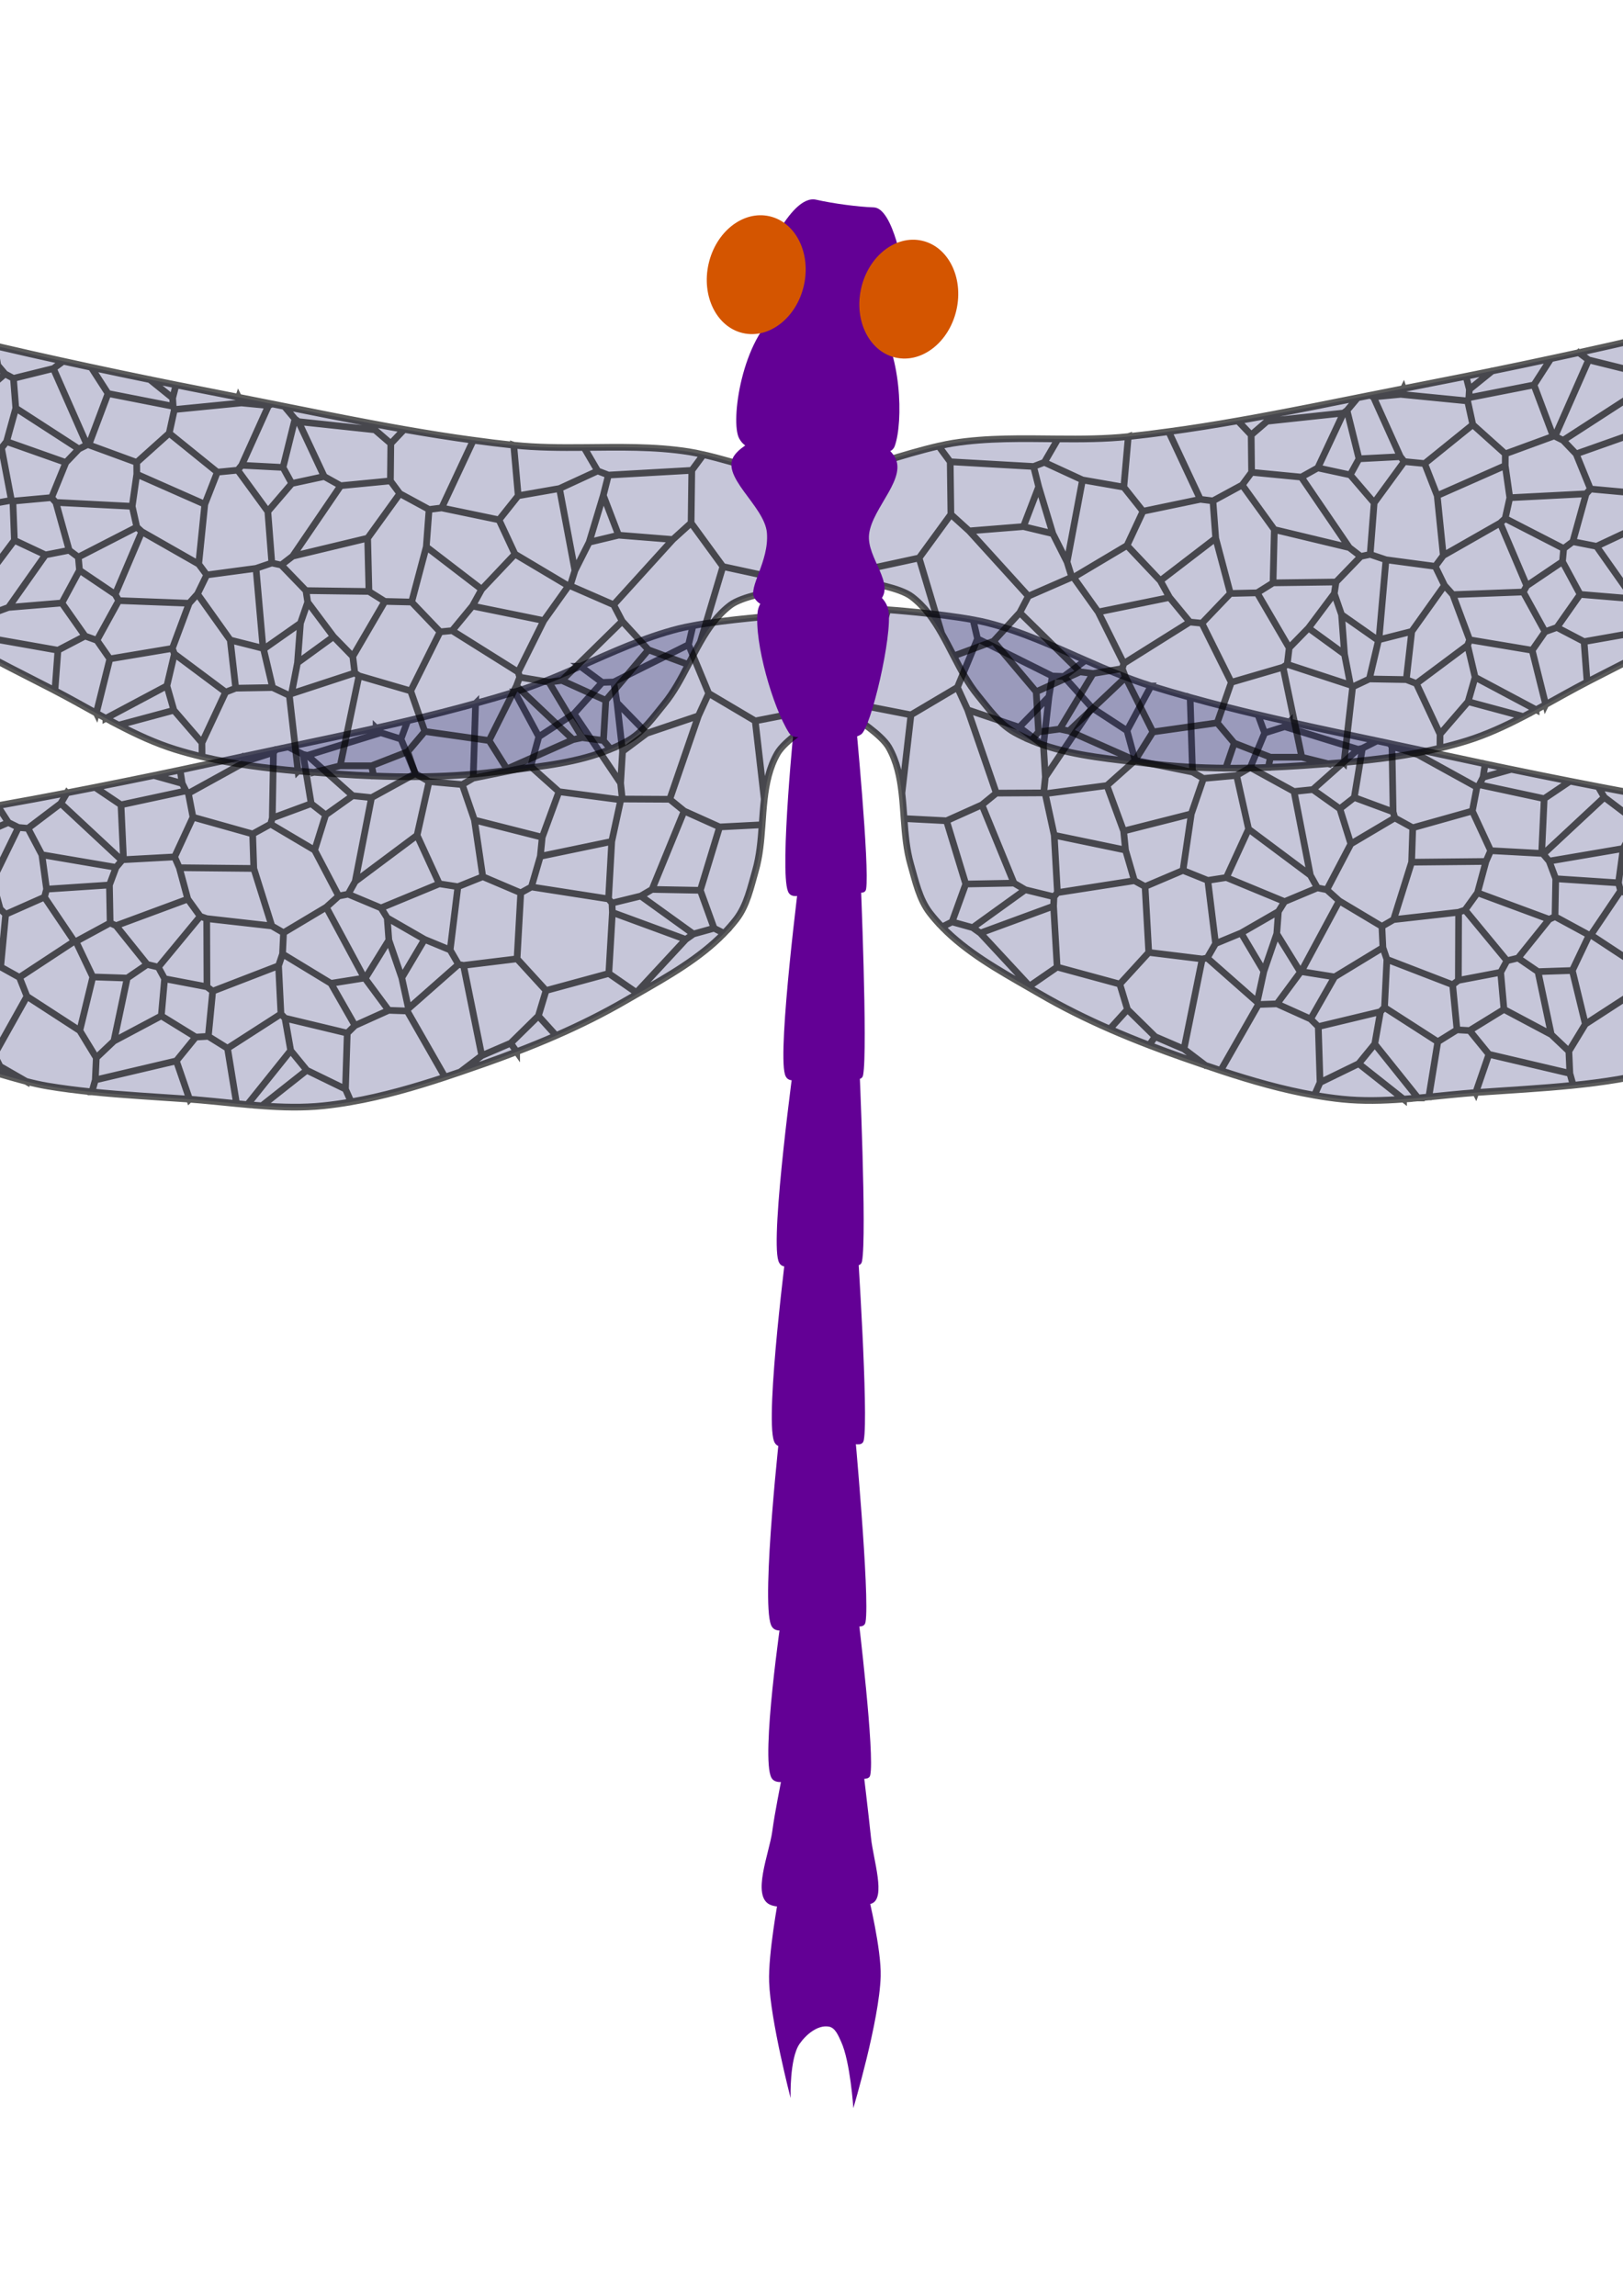 <?xml version="1.0" encoding="UTF-8" standalone="no"?>
<!-- Created with Inkscape (http://www.inkscape.org/) -->

<svg
   inkscape:version="1.1 (1:1.1+202106031931+af4d65493e)"
   sodipodi:docname="libellule.svg"
   width="210mm"
   height="297mm"
   viewBox="0 0 210 297"
   version="1.1"
   id="svg5"
   xmlns:inkscape="http://www.inkscape.org/namespaces/inkscape"
   xmlns:sodipodi="http://sodipodi.sourceforge.net/DTD/sodipodi-0.dtd"
   xmlns="http://www.w3.org/2000/svg"
   xmlns:svg="http://www.w3.org/2000/svg">
  <sodipodi:namedview
     id="namedview7"
     pagecolor="#ffffff"
     bordercolor="#666666"
     borderopacity="1.0"
     inkscape:pageshadow="2"
     inkscape:pageopacity="0.0"
     inkscape:pagecheckerboard="0"
     inkscape:document-units="mm"
     showgrid="false"
     inkscape:zoom="0.45054158"
     inkscape:cx="453.89817"
     inkscape:cy="367.33569"
     inkscape:window-width="1366"
     inkscape:window-height="704"
     inkscape:window-x="0"
     inkscape:window-y="27"
     inkscape:window-maximized="1"
     inkscape:current-layer="layer2"
     showborder="false" />
  <defs
     id="defs2">
    <filter
       inkscape:label="Opacity"
       style="color-interpolation-filters:sRGB;"
       id="filter4597"
       x="0"
       y="0"
       width="1"
       height="1">
      <feColorMatrix
         values="1 0 0 0 0 0 1 0 0 0 0 0 1 0 0 0 0 0 5 -1 "
         result="colormatrix"
         id="feColorMatrix4593" />
      <feComposite
         in2="colormatrix"
         operator="arithmetic"
         k2="0.354"
         result="fbSourceGraphic"
         id="feComposite4595" />
      <feColorMatrix
         result="fbSourceGraphicAlpha"
         in="fbSourceGraphic"
         values="0 0 0 -1 0 0 0 0 -1 0 0 0 0 -1 0 0 0 0 1 0"
         id="feColorMatrix4953" />
      <feColorMatrix
         id="feColorMatrix4955"
         values="1 0 0 0 0 0 1 0 0 0 0 0 1 0 0 0 0 0 5 -1 "
         result="colormatrix"
         in="fbSourceGraphic" />
      <feComposite
         in2="colormatrix"
         id="feComposite4957"
         operator="arithmetic"
         k2="0.48"
         result="composite" />
    </filter>
    <filter
       style="color-interpolation-filters:sRGB;"
       inkscape:label="Bump"
       id="filter55896"
       x="-0.455"
       y="-0.371"
       width="1.91"
       height="1.742">
      <feGaussianBlur
         in="SourceGraphic"
         stdDeviation="1.63"
         result="blur1"
         id="feGaussianBlur55874" />
      <feColorMatrix
         in="BackgroundImage"
         values="1 0 0 0 0 0 1 0 0 0 0 0 1 0 0 -42.148 37.798 -33.069 1 0 "
         result="colormatrix1"
         id="feColorMatrix55876" />
      <feColorMatrix
         in="colormatrix1"
         type="luminanceToAlpha"
         result="colormatrix2"
         id="feColorMatrix55878" />
      <feComposite
         in2="blur1"
         operator="arithmetic"
         k2="1"
         k3="-1.729"
         result="composite1"
         id="feComposite55880" />
      <feGaussianBlur
         in="composite1"
         stdDeviation="0.768"
         result="blur2"
         id="feGaussianBlur55882" />
      <feSpecularLighting
         lighting-color="rgb(255,255,255)"
         surfaceScale="6.902"
         specularConstant="2.133"
         specularExponent="15"
         result="lighting"
         id="feSpecularLighting55886">
        <feDistantLight
           azimuth="94"
           elevation="28"
           id="feDistantLight55884" />
      </feSpecularLighting>
      <feFlood
         flood-color="rgb(197,41,41)"
         flood-opacity="1"
         result="flood"
         id="feFlood55888" />
      <feComposite
         in="lighting"
         in2="blur1"
         operator="arithmetic"
         k3="1"
         k2="1"
         result="composite2"
         id="feComposite55890" />
      <feBlend
         in2="SourceGraphic"
         mode="normal"
         result="blend"
         id="feBlend55892" />
      <feComposite
         in="blend"
         in2="SourceGraphic"
         operator="in"
         k2="1"
         result="composite3"
         id="feComposite55894" />
    </filter>
    <filter
       style="color-interpolation-filters:sRGB;"
       inkscape:label="Bump"
       id="filter55920"
       x="-0.455"
       y="-0.371"
       width="1.91"
       height="1.742">
      <feGaussianBlur
         in="SourceGraphic"
         stdDeviation="1.63"
         result="blur1"
         id="feGaussianBlur55898" />
      <feColorMatrix
         in="BackgroundImage"
         values="1 0 0 0 0 0 1 0 0 0 0 0 1 0 0 -42.148 37.798 -33.069 1 0 "
         result="colormatrix1"
         id="feColorMatrix55900" />
      <feColorMatrix
         in="colormatrix1"
         type="luminanceToAlpha"
         result="colormatrix2"
         id="feColorMatrix55902" />
      <feComposite
         in2="blur1"
         operator="arithmetic"
         k2="1"
         k3="-1.729"
         result="composite1"
         id="feComposite55904" />
      <feGaussianBlur
         in="composite1"
         stdDeviation="0.768"
         result="blur2"
         id="feGaussianBlur55906" />
      <feSpecularLighting
         lighting-color="rgb(255,255,255)"
         surfaceScale="6.902"
         specularConstant="2.133"
         specularExponent="15"
         result="lighting"
         id="feSpecularLighting55910">
        <feDistantLight
           azimuth="94"
           elevation="28"
           id="feDistantLight55908" />
      </feSpecularLighting>
      <feFlood
         flood-color="rgb(197,41,41)"
         flood-opacity="1"
         result="flood"
         id="feFlood55912" />
      <feComposite
         in="lighting"
         in2="blur1"
         operator="arithmetic"
         k3="1"
         k2="1"
         result="composite2"
         id="feComposite55914" />
      <feBlend
         in2="SourceGraphic"
         mode="normal"
         result="blend"
         id="feBlend55916" />
      <feComposite
         in="blend"
         in2="SourceGraphic"
         operator="in"
         k2="1"
         result="composite3"
         id="feComposite55918" />
    </filter>
    <filter
       style="color-interpolation-filters:sRGB;"
       inkscape:label="Bump"
       id="filter55944"
       x="-0.273"
       y="-0.284"
       width="1.545"
       height="1.569">
      <feGaussianBlur
         in="SourceGraphic"
         stdDeviation="1.63"
         result="blur1"
         id="feGaussianBlur55922" />
      <feColorMatrix
         in="BackgroundImage"
         values="1 0 0 0 0 0 1 0 0 0 0 0 1 0 0 -42.148 37.798 -33.069 1 0 "
         result="colormatrix1"
         id="feColorMatrix55924" />
      <feColorMatrix
         in="colormatrix1"
         type="luminanceToAlpha"
         result="colormatrix2"
         id="feColorMatrix55926" />
      <feComposite
         in2="blur1"
         operator="arithmetic"
         k2="1"
         k3="-1.729"
         result="composite1"
         id="feComposite55928" />
      <feGaussianBlur
         in="composite1"
         stdDeviation="0.768"
         result="blur2"
         id="feGaussianBlur55930" />
      <feSpecularLighting
         lighting-color="rgb(255,255,255)"
         surfaceScale="6.902"
         specularConstant="2.133"
         specularExponent="15"
         result="lighting"
         id="feSpecularLighting55934">
        <feDistantLight
           azimuth="94"
           elevation="28"
           id="feDistantLight55932" />
      </feSpecularLighting>
      <feFlood
         flood-color="rgb(197,41,41)"
         flood-opacity="1"
         result="flood"
         id="feFlood55936" />
      <feComposite
         in="lighting"
         in2="blur1"
         operator="arithmetic"
         k3="1"
         k2="1"
         result="composite2"
         id="feComposite55938" />
      <feBlend
         in2="SourceGraphic"
         mode="normal"
         result="blend"
         id="feBlend55940" />
      <feComposite
         in="blend"
         in2="SourceGraphic"
         operator="in"
         k2="1"
         result="composite3"
         id="feComposite55942" />
    </filter>
    <filter
       style="color-interpolation-filters:sRGB;"
       inkscape:label="Bump"
       id="filter55968"
       x="-0.31"
       y="-0.286"
       width="1.619"
       height="1.571">
      <feGaussianBlur
         in="SourceGraphic"
         stdDeviation="1.63"
         result="blur1"
         id="feGaussianBlur55946" />
      <feColorMatrix
         in="BackgroundImage"
         values="1 0 0 0 0 0 1 0 0 0 0 0 1 0 0 -42.148 37.798 -33.069 1 0 "
         result="colormatrix1"
         id="feColorMatrix55948" />
      <feColorMatrix
         in="colormatrix1"
         type="luminanceToAlpha"
         result="colormatrix2"
         id="feColorMatrix55950" />
      <feComposite
         in2="blur1"
         operator="arithmetic"
         k2="1"
         k3="-1.729"
         result="composite1"
         id="feComposite55952" />
      <feGaussianBlur
         in="composite1"
         stdDeviation="0.768"
         result="blur2"
         id="feGaussianBlur55954" />
      <feSpecularLighting
         lighting-color="rgb(255,255,255)"
         surfaceScale="6.902"
         specularConstant="2.133"
         specularExponent="15"
         result="lighting"
         id="feSpecularLighting55958">
        <feDistantLight
           azimuth="94"
           elevation="28"
           id="feDistantLight55956" />
      </feSpecularLighting>
      <feFlood
         flood-color="rgb(197,41,41)"
         flood-opacity="1"
         result="flood"
         id="feFlood55960" />
      <feComposite
         in="lighting"
         in2="blur1"
         operator="arithmetic"
         k3="1"
         k2="1"
         result="composite2"
         id="feComposite55962" />
      <feBlend
         in2="SourceGraphic"
         mode="normal"
         result="blend"
         id="feBlend55964" />
      <feComposite
         in="blend"
         in2="SourceGraphic"
         operator="in"
         k2="1"
         result="composite3"
         id="feComposite55966" />
    </filter>
    <filter
       style="color-interpolation-filters:sRGB;"
       inkscape:label="Bump"
       id="filter55992"
       x="-0.268"
       y="-0.25"
       width="1.536"
       height="1.5">
      <feGaussianBlur
         in="SourceGraphic"
         stdDeviation="1.63"
         result="blur1"
         id="feGaussianBlur55970" />
      <feColorMatrix
         in="BackgroundImage"
         values="1 0 0 0 0 0 1 0 0 0 0 0 1 0 0 -42.148 37.798 -33.069 1 0 "
         result="colormatrix1"
         id="feColorMatrix55972" />
      <feColorMatrix
         in="colormatrix1"
         type="luminanceToAlpha"
         result="colormatrix2"
         id="feColorMatrix55974" />
      <feComposite
         in2="blur1"
         operator="arithmetic"
         k2="1"
         k3="-1.729"
         result="composite1"
         id="feComposite55976" />
      <feGaussianBlur
         in="composite1"
         stdDeviation="0.768"
         result="blur2"
         id="feGaussianBlur55978" />
      <feSpecularLighting
         lighting-color="rgb(255,255,255)"
         surfaceScale="6.902"
         specularConstant="2.133"
         specularExponent="15"
         result="lighting"
         id="feSpecularLighting55982">
        <feDistantLight
           azimuth="94"
           elevation="28"
           id="feDistantLight55980" />
      </feSpecularLighting>
      <feFlood
         flood-color="rgb(197,41,41)"
         flood-opacity="1"
         result="flood"
         id="feFlood55984" />
      <feComposite
         in="lighting"
         in2="blur1"
         operator="arithmetic"
         k3="1"
         k2="1"
         result="composite2"
         id="feComposite55986" />
      <feBlend
         in2="SourceGraphic"
         mode="normal"
         result="blend"
         id="feBlend55988" />
      <feComposite
         in="blend"
         in2="SourceGraphic"
         operator="in"
         k2="1"
         result="composite3"
         id="feComposite55990" />
    </filter>
    <filter
       style="color-interpolation-filters:sRGB;"
       inkscape:label="Bump"
       id="filter56016"
       x="-0.338"
       y="-0.283"
       width="1.675"
       height="1.566">
      <feGaussianBlur
         in="SourceGraphic"
         stdDeviation="1.63"
         result="blur1"
         id="feGaussianBlur55994" />
      <feColorMatrix
         in="BackgroundImage"
         values="1 0 0 0 0 0 1 0 0 0 0 0 1 0 0 -42.148 37.798 -33.069 1 0 "
         result="colormatrix1"
         id="feColorMatrix55996" />
      <feColorMatrix
         in="colormatrix1"
         type="luminanceToAlpha"
         result="colormatrix2"
         id="feColorMatrix55998" />
      <feComposite
         in2="blur1"
         operator="arithmetic"
         k2="1"
         k3="-1.729"
         result="composite1"
         id="feComposite56000" />
      <feGaussianBlur
         in="composite1"
         stdDeviation="0.768"
         result="blur2"
         id="feGaussianBlur56002" />
      <feSpecularLighting
         lighting-color="rgb(255,255,255)"
         surfaceScale="6.902"
         specularConstant="2.133"
         specularExponent="15"
         result="lighting"
         id="feSpecularLighting56006">
        <feDistantLight
           azimuth="94"
           elevation="28"
           id="feDistantLight56004" />
      </feSpecularLighting>
      <feFlood
         flood-color="rgb(197,41,41)"
         flood-opacity="1"
         result="flood"
         id="feFlood56008" />
      <feComposite
         in="lighting"
         in2="blur1"
         operator="arithmetic"
         k3="1"
         k2="1"
         result="composite2"
         id="feComposite56010" />
      <feBlend
         in2="SourceGraphic"
         mode="normal"
         result="blend"
         id="feBlend56012" />
      <feComposite
         in="blend"
         in2="SourceGraphic"
         operator="in"
         k2="1"
         result="composite3"
         id="feComposite56014" />
    </filter>
    <filter
       style="color-interpolation-filters:sRGB;"
       inkscape:label="Bump"
       id="filter56040"
       x="-0.547"
       y="-0.249"
       width="2.093"
       height="1.498">
      <feGaussianBlur
         in="SourceGraphic"
         stdDeviation="1.63"
         result="blur1"
         id="feGaussianBlur56018" />
      <feColorMatrix
         in="BackgroundImage"
         values="1 0 0 0 0 0 1 0 0 0 0 0 1 0 0 -42.148 37.798 -33.069 1 0 "
         result="colormatrix1"
         id="feColorMatrix56020" />
      <feColorMatrix
         in="colormatrix1"
         type="luminanceToAlpha"
         result="colormatrix2"
         id="feColorMatrix56022" />
      <feComposite
         in2="blur1"
         operator="arithmetic"
         k2="1"
         k3="-1.729"
         result="composite1"
         id="feComposite56024" />
      <feGaussianBlur
         in="composite1"
         stdDeviation="0.768"
         result="blur2"
         id="feGaussianBlur56026" />
      <feSpecularLighting
         lighting-color="rgb(255,255,255)"
         surfaceScale="6.902"
         specularConstant="2.133"
         specularExponent="15"
         result="lighting"
         id="feSpecularLighting56030">
        <feDistantLight
           azimuth="94"
           elevation="28"
           id="feDistantLight56028" />
      </feSpecularLighting>
      <feFlood
         flood-color="rgb(197,41,41)"
         flood-opacity="1"
         result="flood"
         id="feFlood56032" />
      <feComposite
         in="lighting"
         in2="blur1"
         operator="arithmetic"
         k3="1"
         k2="1"
         result="composite2"
         id="feComposite56034" />
      <feBlend
         in2="SourceGraphic"
         mode="normal"
         result="blend"
         id="feBlend56036" />
      <feComposite
         in="blend"
         in2="SourceGraphic"
         operator="in"
         k2="1"
         result="composite3"
         id="feComposite56038" />
    </filter>
    <filter
       style="color-interpolation-filters:sRGB;"
       inkscape:label="Bump"
       id="filter56064"
       x="-0.547"
       y="-0.214"
       width="2.094"
       height="1.428">
      <feGaussianBlur
         in="SourceGraphic"
         stdDeviation="1.63"
         result="blur1"
         id="feGaussianBlur56042" />
      <feColorMatrix
         in="BackgroundImage"
         values="1 0 0 0 0 0 1 0 0 0 0 0 1 0 0 -42.148 37.798 -33.069 1 0 "
         result="colormatrix1"
         id="feColorMatrix56044" />
      <feColorMatrix
         in="colormatrix1"
         type="luminanceToAlpha"
         result="colormatrix2"
         id="feColorMatrix56046" />
      <feComposite
         in2="blur1"
         operator="arithmetic"
         k2="1"
         k3="-1.729"
         result="composite1"
         id="feComposite56048" />
      <feGaussianBlur
         in="composite1"
         stdDeviation="0.768"
         result="blur2"
         id="feGaussianBlur56050" />
      <feSpecularLighting
         lighting-color="rgb(255,255,255)"
         surfaceScale="6.902"
         specularConstant="2.133"
         specularExponent="15"
         result="lighting"
         id="feSpecularLighting56054">
        <feDistantLight
           azimuth="94"
           elevation="28"
           id="feDistantLight56052" />
      </feSpecularLighting>
      <feFlood
         flood-color="rgb(197,41,41)"
         flood-opacity="1"
         result="flood"
         id="feFlood56056" />
      <feComposite
         in="lighting"
         in2="blur1"
         operator="arithmetic"
         k3="1"
         k2="1"
         result="composite2"
         id="feComposite56058" />
      <feBlend
         in2="SourceGraphic"
         mode="normal"
         result="blend"
         id="feBlend56060" />
      <feComposite
         in="blend"
         in2="SourceGraphic"
         operator="in"
         k2="1"
         result="composite3"
         id="feComposite56062" />
    </filter>
    <filter
       style="color-interpolation-filters:sRGB;"
       inkscape:label="Bump"
       id="filter56088"
       x="-0.511"
       y="-0.214"
       width="2.023"
       height="1.428">
      <feGaussianBlur
         in="SourceGraphic"
         stdDeviation="1.63"
         result="blur1"
         id="feGaussianBlur56066" />
      <feColorMatrix
         in="BackgroundImage"
         values="1 0 0 0 0 0 1 0 0 0 0 0 1 0 0 -42.148 37.798 -33.069 1 0 "
         result="colormatrix1"
         id="feColorMatrix56068" />
      <feColorMatrix
         in="colormatrix1"
         type="luminanceToAlpha"
         result="colormatrix2"
         id="feColorMatrix56070" />
      <feComposite
         in2="blur1"
         operator="arithmetic"
         k2="1"
         k3="-1.729"
         result="composite1"
         id="feComposite56072" />
      <feGaussianBlur
         in="composite1"
         stdDeviation="0.768"
         result="blur2"
         id="feGaussianBlur56074" />
      <feSpecularLighting
         lighting-color="rgb(255,255,255)"
         surfaceScale="6.902"
         specularConstant="2.133"
         specularExponent="15"
         result="lighting"
         id="feSpecularLighting56078">
        <feDistantLight
           azimuth="94"
           elevation="28"
           id="feDistantLight56076" />
      </feSpecularLighting>
      <feFlood
         flood-color="rgb(197,41,41)"
         flood-opacity="1"
         result="flood"
         id="feFlood56080" />
      <feComposite
         in="lighting"
         in2="blur1"
         operator="arithmetic"
         k3="1"
         k2="1"
         result="composite2"
         id="feComposite56082" />
      <feBlend
         in2="SourceGraphic"
         mode="normal"
         result="blend"
         id="feBlend56084" />
      <feComposite
         in="blend"
         in2="SourceGraphic"
         operator="in"
         k2="1"
         result="composite3"
         id="feComposite56086" />
    </filter>
    <filter
       style="color-interpolation-filters:sRGB;"
       inkscape:label="Bump"
       id="filter56112"
       x="-0.477"
       y="-0.214"
       width="1.954"
       height="1.428">
      <feGaussianBlur
         in="SourceGraphic"
         stdDeviation="1.63"
         result="blur1"
         id="feGaussianBlur56090" />
      <feColorMatrix
         in="BackgroundImage"
         values="1 0 0 0 0 0 1 0 0 0 0 0 1 0 0 -42.148 37.798 -33.069 1 0 "
         result="colormatrix1"
         id="feColorMatrix56092" />
      <feColorMatrix
         in="colormatrix1"
         type="luminanceToAlpha"
         result="colormatrix2"
         id="feColorMatrix56094" />
      <feComposite
         in2="blur1"
         operator="arithmetic"
         k2="1"
         k3="-1.729"
         result="composite1"
         id="feComposite56096" />
      <feGaussianBlur
         in="composite1"
         stdDeviation="0.768"
         result="blur2"
         id="feGaussianBlur56098" />
      <feSpecularLighting
         lighting-color="rgb(255,255,255)"
         surfaceScale="6.902"
         specularConstant="2.133"
         specularExponent="15"
         result="lighting"
         id="feSpecularLighting56102">
        <feDistantLight
           azimuth="94"
           elevation="28"
           id="feDistantLight56100" />
      </feSpecularLighting>
      <feFlood
         flood-color="rgb(197,41,41)"
         flood-opacity="1"
         result="flood"
         id="feFlood56104" />
      <feComposite
         in="lighting"
         in2="blur1"
         operator="arithmetic"
         k3="1"
         k2="1"
         result="composite2"
         id="feComposite56106" />
      <feBlend
         in2="SourceGraphic"
         mode="normal"
         result="blend"
         id="feBlend56108" />
      <feComposite
         in="blend"
         in2="SourceGraphic"
         operator="in"
         k2="1"
         result="composite3"
         id="feComposite56110" />
    </filter>
    <filter
       style="color-interpolation-filters:sRGB;"
       inkscape:label="Bump"
       id="filter56136"
       x="-0.453"
       y="-0.214"
       width="1.906"
       height="1.428">
      <feGaussianBlur
         in="SourceGraphic"
         stdDeviation="1.63"
         result="blur1"
         id="feGaussianBlur56114" />
      <feColorMatrix
         in="BackgroundImage"
         values="1 0 0 0 0 0 1 0 0 0 0 0 1 0 0 -42.148 37.798 -33.069 1 0 "
         result="colormatrix1"
         id="feColorMatrix56116" />
      <feColorMatrix
         in="colormatrix1"
         type="luminanceToAlpha"
         result="colormatrix2"
         id="feColorMatrix56118" />
      <feComposite
         in2="blur1"
         operator="arithmetic"
         k2="1"
         k3="-1.729"
         result="composite1"
         id="feComposite56120" />
      <feGaussianBlur
         in="composite1"
         stdDeviation="0.768"
         result="blur2"
         id="feGaussianBlur56122" />
      <feSpecularLighting
         lighting-color="rgb(255,255,255)"
         surfaceScale="6.902"
         specularConstant="2.133"
         specularExponent="15"
         result="lighting"
         id="feSpecularLighting56126">
        <feDistantLight
           azimuth="94"
           elevation="28"
           id="feDistantLight56124" />
      </feSpecularLighting>
      <feFlood
         flood-color="rgb(197,41,41)"
         flood-opacity="1"
         result="flood"
         id="feFlood56128" />
      <feComposite
         in="lighting"
         in2="blur1"
         operator="arithmetic"
         k3="1"
         k2="1"
         result="composite2"
         id="feComposite56130" />
      <feBlend
         in2="SourceGraphic"
         mode="normal"
         result="blend"
         id="feBlend56132" />
      <feComposite
         in="blend"
         in2="SourceGraphic"
         operator="in"
         k2="1"
         result="composite3"
         id="feComposite56134" />
    </filter>
    <filter
       style="color-interpolation-filters:sRGB;"
       inkscape:label="Bump"
       id="filter56160"
       x="-0.433"
       y="-0.267"
       width="1.866"
       height="1.535">
      <feGaussianBlur
         in="SourceGraphic"
         stdDeviation="1.63"
         result="blur1"
         id="feGaussianBlur56138" />
      <feColorMatrix
         in="BackgroundImage"
         values="1 0 0 0 0 0 1 0 0 0 0 0 1 0 0 -42.148 37.798 -33.069 1 0 "
         result="colormatrix1"
         id="feColorMatrix56140" />
      <feColorMatrix
         in="colormatrix1"
         type="luminanceToAlpha"
         result="colormatrix2"
         id="feColorMatrix56142" />
      <feComposite
         in2="blur1"
         operator="arithmetic"
         k2="1"
         k3="-1.729"
         result="composite1"
         id="feComposite56144" />
      <feGaussianBlur
         in="composite1"
         stdDeviation="0.768"
         result="blur2"
         id="feGaussianBlur56146" />
      <feSpecularLighting
         lighting-color="rgb(255,255,255)"
         surfaceScale="6.902"
         specularConstant="2.133"
         specularExponent="15"
         result="lighting"
         id="feSpecularLighting56150">
        <feDistantLight
           azimuth="94"
           elevation="28"
           id="feDistantLight56148" />
      </feSpecularLighting>
      <feFlood
         flood-color="rgb(197,41,41)"
         flood-opacity="1"
         result="flood"
         id="feFlood56152" />
      <feComposite
         in="lighting"
         in2="blur1"
         operator="arithmetic"
         k3="1"
         k2="1"
         result="composite2"
         id="feComposite56154" />
      <feBlend
         in2="SourceGraphic"
         mode="normal"
         result="blend"
         id="feBlend56156" />
      <feComposite
         in="blend"
         in2="SourceGraphic"
         operator="in"
         k2="1"
         result="composite3"
         id="feComposite56158" />
    </filter>
    <filter
       style="color-interpolation-filters:sRGB;"
       inkscape:label="Bump"
       id="filter56184"
       x="-0.381"
       y="-0.309"
       width="1.761"
       height="1.619">
      <feGaussianBlur
         in="SourceGraphic"
         stdDeviation="1.63"
         result="blur1"
         id="feGaussianBlur56162" />
      <feColorMatrix
         in="BackgroundImage"
         values="1 0 0 0 0 0 1 0 0 0 0 0 1 0 0 -42.148 37.798 -33.069 1 0 "
         result="colormatrix1"
         id="feColorMatrix56164" />
      <feColorMatrix
         in="colormatrix1"
         type="luminanceToAlpha"
         result="colormatrix2"
         id="feColorMatrix56166" />
      <feComposite
         in2="blur1"
         operator="arithmetic"
         k2="1"
         k3="-1.729"
         result="composite1"
         id="feComposite56168" />
      <feGaussianBlur
         in="composite1"
         stdDeviation="0.768"
         result="blur2"
         id="feGaussianBlur56170" />
      <feSpecularLighting
         lighting-color="rgb(255,255,255)"
         surfaceScale="6.902"
         specularConstant="2.133"
         specularExponent="15"
         result="lighting"
         id="feSpecularLighting56174">
        <feDistantLight
           azimuth="94"
           elevation="28"
           id="feDistantLight56172" />
      </feSpecularLighting>
      <feFlood
         flood-color="rgb(197,41,41)"
         flood-opacity="1"
         result="flood"
         id="feFlood56176" />
      <feComposite
         in="lighting"
         in2="blur1"
         operator="arithmetic"
         k3="1"
         k2="1"
         result="composite2"
         id="feComposite56178" />
      <feBlend
         in2="SourceGraphic"
         mode="normal"
         result="blend"
         id="feBlend56180" />
      <feComposite
         in="blend"
         in2="SourceGraphic"
         operator="in"
         k2="1"
         result="composite3"
         id="feComposite56182" />
    </filter>
    <filter
       style="color-interpolation-filters:sRGB;"
       inkscape:label="Bump"
       id="filter56208"
       x="-0.398"
       y="-0.21"
       width="1.797"
       height="1.42">
      <feGaussianBlur
         in="SourceGraphic"
         stdDeviation="1.63"
         result="blur1"
         id="feGaussianBlur56186" />
      <feColorMatrix
         in="BackgroundImage"
         values="1 0 0 0 0 0 1 0 0 0 0 0 1 0 0 -42.148 37.798 -33.069 1 0 "
         result="colormatrix1"
         id="feColorMatrix56188" />
      <feColorMatrix
         in="colormatrix1"
         type="luminanceToAlpha"
         result="colormatrix2"
         id="feColorMatrix56190" />
      <feComposite
         in2="blur1"
         operator="arithmetic"
         k2="1"
         k3="-1.729"
         result="composite1"
         id="feComposite56192" />
      <feGaussianBlur
         in="composite1"
         stdDeviation="0.768"
         result="blur2"
         id="feGaussianBlur56194" />
      <feSpecularLighting
         lighting-color="rgb(255,255,255)"
         surfaceScale="6.902"
         specularConstant="2.133"
         specularExponent="15"
         result="lighting"
         id="feSpecularLighting56198">
        <feDistantLight
           azimuth="94"
           elevation="28"
           id="feDistantLight56196" />
      </feSpecularLighting>
      <feFlood
         flood-color="rgb(197,41,41)"
         flood-opacity="1"
         result="flood"
         id="feFlood56200" />
      <feComposite
         in="lighting"
         in2="blur1"
         operator="arithmetic"
         k3="1"
         k2="1"
         result="composite2"
         id="feComposite56202" />
      <feBlend
         in2="SourceGraphic"
         mode="normal"
         result="blend"
         id="feBlend56204" />
      <feComposite
         in="blend"
         in2="SourceGraphic"
         operator="in"
         k2="1"
         result="composite3"
         id="feComposite56206" />
    </filter>
    <pattern
       id="Voronoi1508"
       width="157.348"
       height="63.488"
       patternUnits="userSpaceOnUse"
       patternTransform="translate(-52.6, 79.516)">
      <path
         d="M 126.095,0.000 126.255,3.718 M 126.255,3.718 129.199,0.000 M 71.115,5.108 71.814,0.000 M 42.651,3.106 43.074,0.000 M 97.681,0.000 99.680,4.601 M 36.505,6.909 42.651,3.106 M 31.769,5.122 39.677,0.000 M 119.953,0.000 123.040,4.851 M 42.651,3.106 42.938,4.178 M 54.523,3.794 56.131,0.000 M 123.040,4.851 125.759,5.202 M 125.759,5.202 126.255,3.718 M 58.825,0.000 60.886,3.507 M 60.886,3.507 71.115,5.108 M 60.886,3.507 61.052,3.968 M 31.769,5.122 33.025,6.771 M 33.025,6.771 36.505,6.909 M 23.689,0.000 31.769,5.122 M 42.938,4.178 45.195,8.657 M 17.273,4.893 20.356,0.000 M 110.020,5.378 111.271,0.000 M 77.193,8.676 80.186,0.000 M 36.505,6.909 38.542,11.134 M 38.542,11.134 42.938,4.178 M 110.020,5.378 114.132,8.483 M 114.132,8.483 118.794,9.297 M 118.794,9.297 123.040,4.851 M 95.903,9.349 99.680,4.601 M 99.680,4.601 107.716,6.920 M 107.716,6.920 110.020,5.378 M 12.254,9.207 17.273,4.893 M 45.195,8.657 47.257,10.308 M 77.193,8.676 82.375,10.862 M 47.257,10.308 47.384,10.356 M 47.384,10.356 54.523,3.794 M 12.144,11.012 12.254,9.207 M 125.759,5.202 130.392,8.629 M 130.392,8.629 131.883,8.574 M 131.883,8.574 141.551,3.754 M 141.551,3.754 142.431,0.000 M 131.883,8.574 132.309,11.246 M 132.309,11.246 136.156,15.199 M 79.929,14.792 82.375,10.862 M 38.542,11.134 38.578,12.666 M 32.642,12.319 33.025,6.771 M 32.642,12.319 38.578,12.666 M 47.384,10.356 48.847,12.424 M 126.752,12.672 130.392,8.629 M 38.578,12.666 39.141,13.169 M 39.141,13.169 45.195,8.657 M 21.117,0.000 25.668,12.343 M 25.456,12.789 25.668,12.343 M 25.668,12.343 31.853,13.121 M 31.853,13.121 32.642,12.319 M 48.847,12.424 54.781,13.242 M 54.523,3.794 54.781,13.242 M 71.115,5.108 72.393,10.937 M 72.393,10.937 77.193,8.676 M 61.052,3.968 71.943,11.147 M 71.943,11.147 72.316,11.054 M 72.316,11.054 72.393,10.937 M 87.399,0.000 89.021,10.372 M 89.021,10.372 95.903,9.349 M 82.375,10.862 88.649,11.086 M 88.649,11.086 89.021,10.372 M 141.551,3.754 144.155,10.041 M 136.156,15.199 142.828,12.944 M 142.828,12.944 144.155,10.041 M 54.781,13.242 56.486,14.860 M 144.155,10.041 150.164,13.601 M 95.903,9.349 101.807,15.124 M 132.309,11.246 133.024,17.539 M 133.024,17.539 136.156,15.199 M 118.794,9.297 122.210,15.639 M 122.210,15.639 126.752,12.672 M 72.316,11.054 75.373,16.810 M 75.373,16.810 79.929,14.792 M 17.273,4.893 18.766,17.131 M 18.766,17.131 25.456,12.789 M 39.141,13.169 40.651,17.065 M 40.651,17.065 47.257,10.308 M 56.486,14.860 61.600,15.649 M 61.052,3.968 61.600,15.649 M 101.807,15.124 104.399,15.940 M 104.399,15.940 107.716,6.920 M 92.311,18.053 101.807,15.124 M 79.929,14.792 84.561,18.748 M 91.756,17.924 92.311,18.053 M 12.144,11.012 13.294,18.134 M 88.649,11.086 88.957,16.516 M 88.957,16.516 91.756,17.924 M 61.600,15.649 62.695,16.602 M 62.695,16.602 71.943,11.147 M 84.561,18.748 87.926,17.670 M 87.926,17.670 88.957,16.516 M 2.924,17.610 12.144,11.012 M 62.695,16.602 62.904,17.961 M 47.024,20.043 48.847,12.424 M 91.756,17.924 92.803,24.286 M 13.294,18.134 17.597,19.376 M 17.597,19.376 18.766,17.131 M 44.751,20.398 47.024,20.043 M 40.651,17.065 40.898,19.926 M 40.898,19.926 41.040,20.023 M 41.040,20.023 44.751,20.398 M 47.024,20.043 50.250,21.425 M 50.250,21.425 56.486,14.860 M 121.161,19.483 122.210,15.639 M 2.924,17.610 6.907,20.412 M 6.907,20.412 13.294,18.134 M 92.311,18.053 98.165,23.259 M 62.571,20.626 62.904,17.961 M 62.571,20.626 68.231,24.438 M 31.853,13.121 32.968,21.147 M 32.968,21.147 40.898,19.926 M 17.597,19.376 18.704,21.265 M 40.800,24.082 41.040,20.023 M 92.803,24.286 94.669,25.745 M 94.669,25.745 98.165,23.259 M 126.752,12.672 132.775,21.633 M 132.775,21.633 133.024,17.539 M 62.904,17.961 76.139,21.674 M 75.373,16.810 76.139,21.674 M 98.165,23.259 100.597,23.511 M 113.732,20.994 114.132,8.483 M 113.732,20.994 121.161,19.483 M 100.597,23.511 106.260,20.402 M 104.399,15.940 106.260,20.402 M 121.161,19.483 124.809,22.740 M 68.231,24.438 76.623,22.634 M 76.139,21.674 76.623,22.634 M 106.260,20.402 108.030,21.432 M 108.030,21.432 112.316,21.823 M 112.316,21.823 113.732,20.994 M 76.623,22.634 76.935,22.953 M 76.935,22.953 84.561,18.748 M 40.800,24.082 42.449,28.051 M 87.778,26.143 87.926,17.670 M 87.778,26.143 92.803,24.286 M 60.453,24.258 62.571,20.626 M 42.449,28.051 45.768,28.525 M 44.751,20.398 45.768,28.525 M 18.704,21.265 27.581,23.891 M 25.456,12.789 27.581,23.891 M 87.561,26.926 87.778,26.143 M 112.316,21.823 113.891,26.402 M 139.119,23.721 142.828,12.944 M 106.480,28.372 108.030,21.432 M 132.775,21.633 132.988,23.689 M 132.988,23.689 139.119,23.721 M 124.809,22.740 132.796,23.793 M 132.796,23.793 132.988,23.689 M 113.891,26.402 122.648,28.625 M 122.648,28.625 124.809,22.740 M 36.962,29.234 40.800,24.082 M 29.220,24.569 32.968,21.147 M 85.239,28.202 87.561,26.926 M 29.220,24.569 33.487,28.321 M 33.487,28.321 36.962,29.234 M 27.581,23.891 28.663,24.667 M 28.663,24.667 29.220,24.569 M 139.119,23.721 140.984,25.239 M 28.292,25.445 28.663,24.667 M 76.935,22.953 77.530,26.036 M 77.530,26.036 85.239,28.202 M 45.768,28.525 47.073,29.583 M 47.073,29.583 53.681,26.718 M 50.250,21.425 53.681,26.718 M 0.000,8.126 12.254,9.207 M 0.000,16.068 2.924,17.610 M 40.333,31.026 42.449,28.051 M 131.628,29.170 132.796,23.793 M 53.681,26.718 54.981,27.363 M 54.981,27.363 56.212,27.471 M 56.212,27.471 60.453,24.258 M 36.962,29.234 39.090,31.304 M 39.090,31.304 40.333,31.026 M 87.561,26.926 93.247,30.291 M 93.247,30.291 94.669,25.745 M 40.333,31.026 43.485,32.652 M 43.485,32.652 46.362,31.816 M 46.362,31.816 47.073,29.583 M 140.984,25.239 145.565,27.297 M 122.404,31.087 122.648,28.625 M 122.404,31.087 131.628,29.170 M 56.212,27.471 58.010,30.887 M 85.239,28.202 85.386,32.657 M 38.531,33.320 39.090,31.304 M 145.565,27.297 151.708,26.980 M 150.164,13.601 151.708,26.980 M 46.362,31.816 47.407,33.873 M 15.360,30.591 28.292,25.445 M 14.628,30.208 18.704,21.265 M 14.628,30.208 15.360,30.591 M 47.407,33.873 51.626,34.238 M 51.626,34.238 54.981,27.363 M 68.231,24.438 68.559,31.523 M 60.453,24.258 68.352,31.615 M 68.352,31.615 68.559,31.523 M 33.487,28.321 33.657,34.453 M 33.657,34.453 38.531,33.320 M 58.010,30.887 67.590,32.518 M 67.590,32.518 68.352,31.615 M 68.559,31.523 75.155,31.164 M 75.155,31.164 77.530,26.036 M 75.155,31.164 75.766,32.561 M 75.766,32.561 85.386,32.657 M 6.907,20.412 7.943,30.734 M 136.836,35.363 140.984,25.239 M 66.738,34.794 67.590,32.518 M 106.480,28.372 109.355,34.639 M 136.836,35.363 143.073,35.481 M 143.073,35.481 145.565,27.297 M 58.010,30.887 58.619,35.332 M 58.619,35.332 66.738,34.794 M 7.943,30.734 9.624,31.375 M 9.624,31.375 14.628,30.208 M 113.891,26.402 114.970,33.718 M 15.360,30.591 20.930,34.735 M 109.355,34.639 111.756,35.011 M 111.756,35.011 114.970,33.718 M 58.345,36.361 58.619,35.332 M 135.377,36.220 136.836,35.363 M 46.442,37.786 47.407,33.873 M 32.097,37.053 33.657,34.453 M 98.486,34.342 100.597,23.511 M 98.486,34.342 106.480,28.372 M 46.442,37.786 52.621,37.889 M 51.626,34.238 52.621,37.889 M 121.250,35.045 122.404,31.087 M 25.077,35.243 28.292,25.445 M 25.077,35.243 32.097,37.053 M 151.708,26.980 157.348,29.757 M 75.766,32.561 76.860,36.613 M 0.000,33.507 7.943,30.734 M 52.621,37.889 53.333,38.579 M 53.333,38.579 58.345,36.361 M 114.970,33.718 119.874,35.804 M 119.874,35.804 121.250,35.045 M 20.930,34.735 23.783,36.130 M 23.783,36.130 25.077,35.243 M 121.250,35.045 131.213,36.594 M 131.213,36.594 131.628,29.170 M 131.213,36.594 131.659,37.129 M 131.659,37.129 135.377,36.220 M 101.823,37.756 109.355,34.639 M 97.576,35.976 98.486,34.342 M 97.576,35.976 101.823,37.756 M 66.738,34.794 66.830,39.695 M 66.830,39.695 67.588,40.046 M 67.588,40.046 76.860,36.613 M 101.823,37.756 102.621,39.040 M 102.621,39.040 107.447,41.817 M 131.659,37.129 131.713,38.336 M 135.377,36.220 142.181,41.120 M 76.860,36.613 78.470,38.842 M 131.713,38.336 141.191,41.821 M 141.191,41.821 142.181,41.120 M 93.247,30.291 96.357,36.219 M 96.357,36.219 97.576,35.976 M 78.470,38.842 79.304,39.133 M 102.621,39.040 102.835,41.912 M 12.060,40.533 20.930,34.735 M 9.624,31.375 11.977,40.526 M 11.977,40.526 12.060,40.533 M 142.181,41.120 144.846,40.378 M 143.073,35.481 144.846,40.378 M 94.749,37.663 96.357,36.219 M 38.531,33.320 40.499,40.403 M 32.097,37.053 35.254,41.168 M 35.254,41.168 40.499,40.403 M 58.345,36.361 62.195,42.068 M 0.000,39.189 3.989,44.513 M 40.499,40.403 41.642,40.726 M 41.642,40.726 43.485,32.652 M 62.195,42.068 62.413,42.090 M 62.413,42.090 66.830,39.695 M 107.447,41.817 110.752,43.184 M 110.752,43.184 111.756,35.011 M 41.642,40.726 42.603,41.284 M 42.603,41.284 46.442,37.786 M 79.304,39.133 87.717,40.082 M 85.386,32.657 87.717,40.082 M 3.989,44.513 8.525,44.029 M 0.000,33.976 8.525,44.029 M 94.749,37.663 99.670,46.808 M 99.670,46.808 99.772,46.873 M 99.772,46.873 102.835,41.912 M 67.588,40.046 71.610,45.053 M 69.033,46.816 71.610,45.053 M 62.413,42.090 64.591,46.667 M 64.591,46.667 69.033,46.816 M 102.835,41.912 104.503,46.772 M 104.503,46.772 107.447,41.817 M 12.060,40.533 21.655,43.302 M 8.525,44.029 9.431,44.276 M 9.431,44.276 11.977,40.526 M 95.348,47.497 99.670,46.808 M 144.846,40.378 149.076,42.520 M 149.076,42.520 157.348,31.330 M 71.610,45.053 73.050,45.402 M 73.050,45.402 78.470,38.842 M 21.655,43.302 22.562,43.100 M 22.562,43.100 23.783,36.130 M 87.717,40.082 89.230,40.961 M 89.230,40.961 94.749,37.663 M 110.752,43.184 111.832,45.049 M 111.832,45.049 112.478,45.174 M 79.304,39.133 79.337,47.942 M 73.050,45.402 73.863,46.901 M 73.863,46.901 79.337,47.942 M 112.478,45.174 119.396,44.328 M 119.396,44.328 119.874,35.804 M 79.337,47.942 80.079,48.507 M 52.685,45.376 53.333,38.579 M 89.101,43.700 89.230,40.961 M 89.101,43.700 95.348,47.497 M 80.079,48.507 88.586,45.225 M 88.586,45.225 89.101,43.700 M 52.685,45.376 55.111,46.725 M 55.111,46.725 62.195,42.068 M 42.603,41.284 45.523,46.312 M 45.523,46.312 52.685,45.376 M 131.250,46.222 131.713,38.336 M 149.076,42.520 149.889,46.801 M 149.889,46.801 152.509,47.110 M 22.562,43.100 26.473,47.545 M 55.111,46.725 56.084,49.177 M 30.891,47.835 35.254,41.168 M 73.437,51.696 73.863,46.901 M 13.790,50.236 21.655,43.302 M 26.473,47.545 29.676,48.515 M 29.676,48.515 30.891,47.835 M 119.396,44.328 123.143,48.425 M 123.143,48.425 131.250,46.222 M 131.250,46.222 134.820,48.687 M 134.820,48.687 141.191,41.821 M 99.772,46.873 102.811,50.980 M 134.820,48.687 135.050,49.020 M 9.431,44.276 10.890,50.208 M 10.890,50.208 13.790,50.236 M 104.503,46.772 105.370,50.746 M 105.370,50.746 111.832,45.049 M 13.790,50.236 18.299,53.433 M 95.348,47.497 98.458,52.941 M 98.458,52.941 102.811,50.980 M 88.586,45.225 88.893,51.450 M 155.441,54.901 157.348,54.806 M 152.509,47.110 157.348,54.707 M 102.811,50.980 105.205,51.064 M 105.205,51.064 105.370,50.746 M 88.893,51.450 89.418,51.996 M 18.299,53.433 21.050,53.540 M 21.050,53.540 26.473,47.545 M 89.418,51.996 97.461,53.925 M 97.461,53.925 98.458,52.941 M 30.891,47.835 43.439,51.391 M 43.439,51.391 45.523,46.312 M 122.150,51.707 123.143,48.425 M 73.437,51.696 77.886,54.437 M 29.676,48.515 30.622,53.676 M 77.886,54.437 79.512,54.341 M 79.512,54.341 80.079,48.507 M 89.418,51.996 90.154,56.177 M 30.622,53.676 31.882,54.817 M 56.084,49.177 62.906,53.605 M 62.906,53.605 64.591,46.667 M 75.384,57.511 77.886,54.437 M 43.439,51.391 43.579,53.188 M 146.940,52.099 149.889,46.801 M 146.940,52.099 155.441,54.901 M 31.882,54.817 43.106,53.988 M 43.106,53.988 43.579,53.188 M 67.315,54.950 69.033,46.816 M 67.315,54.950 73.437,51.696 M 79.512,54.341 81.995,55.886 M 81.995,55.886 88.893,51.450 M 90.154,56.177 92.234,58.722 M 118.571,55.224 122.150,51.707 M 43.579,53.188 51.860,56.722 M 51.860,56.722 56.084,49.177 M 154.111,59.926 155.441,54.901 M 145.256,53.883 146.940,52.099 M 135.050,49.020 144.662,54.009 M 144.662,54.009 145.256,53.883 M 51.860,56.722 52.607,58.220 M 112.478,45.174 114.840,56.829 M 114.840,56.829 118.571,55.224 M 145.256,53.883 149.425,59.260 M 149.425,59.260 154.111,59.926 M 62.906,53.605 65.039,57.108 M 65.039,57.108 67.315,54.950 M 92.234,58.722 97.231,61.155 M 97.231,61.155 97.461,53.925 M 122.150,51.707 130.304,60.710 M 130.304,60.710 135.050,49.020 M 21.050,53.540 24.202,61.119 M 24.202,61.119 30.622,53.676 M 64.911,59.975 65.039,57.108 M 64.911,59.975 75.384,57.511 M 105.205,51.064 110.422,60.186 M 110.422,60.186 114.840,56.829 M 81.995,55.886 83.233,63.488 M 84.293,63.488 90.154,56.177 M 86.202,63.488 92.234,58.722 M 52.607,58.220 61.774,63.488 M 63.916,63.488 64.911,59.975 M 31.882,54.817 36.251,63.488 M 40.267,63.488 43.106,53.988 M 47.827,63.488 52.607,58.220 M 130.304,60.710 130.736,63.488 M 138.606,63.488 144.662,54.009 M 118.571,55.224 124.359,63.488 M 75.384,57.511 77.440,63.488 M 97.231,61.155 98.258,63.488 M 109.569,63.488 110.422,60.186 M 23.799,63.488 24.202,61.119 M 0.000,48.252 3.989,44.513 M 0.244,63.488 10.890,50.208 M 14.232,63.488 18.299,53.433 M 149.425,59.260 149.508,63.488 M 154.111,59.926 157.348,61.252 M 152.509,47.110 157.348,47.289 M 150.164,13.601 157.348,12.200 "
         style="stroke:#000000;stroke-width:0.265"
         id="path58212" />
    </pattern>
  </defs>
  <g
     inkscape:label="Calque 1"
     inkscape:groupmode="layer"
     id="layer1"
     sodipodi:insensitive="true" />
  <g
     inkscape:groupmode="layer"
     id="layer2"
     inkscape:label="Calque 2">
    <path
       style="fill:#630095;stroke:none;stroke-width:0.265px;stroke-linecap:butt;stroke-linejoin:miter;stroke-opacity:1;fill-opacity:1"
       d="m 100.717,245.608 c 0,0 -1.332,7.173 -1.2,10.789 0.184,5.02 2.777,15.017 2.777,15.017 0,0 -0.152,-5.112 1.16,-7.004 0.839,-1.21 2.363,-2.499 3.81,-2.232 0.826,0.153 1.226,1.204 1.576,1.968 1.182,2.58 1.574,8.571 1.574,8.571 0,0 3.376,-11.313 3.537,-17.051 0.098,-3.5 -1.591,-10.384 -1.591,-10.384 z"
       id="path5224"
       sodipodi:nodetypes="cscssscscc" />
    <path
       style="fill:#630095;stroke:none;stroke-width:0.265px;stroke-linecap:butt;stroke-linejoin:miter;stroke-opacity:1;fill-opacity:1"
       d="m 101.406,228.585 10.178,-0.517 c 0,0 0.821,6.802 1.114,9.667 0.291,2.843 1.985,7.85 0.061,8.527 -1.993,0.702 -3.888,-0.133 -6.163,-0.084 -2.539,0.055 -5.428,0.916 -6.955,0.228 -2.428,-1.095 -0.106,-6.662 0.275,-9.45 0.384,-2.808 0.993,-5.58 1.49,-8.37 z"
       id="path9026"
       sodipodi:nodetypes="ccssssscc" />
    <path
       style="fill:#630095;stroke:none;stroke-width:0.265px;stroke-linecap:butt;stroke-linejoin:miter;stroke-opacity:1;fill-opacity:1"
       d="m 101.128,209.008 9.91,0.074 c 0,0 2.181,17.98 1.554,20.591 -0.269,1.123 -3.078,-0.23 -6.017,-0.082 -2.939,0.147 -6.008,1.795 -6.765,0.38 -1.394,-2.608 1.317,-20.963 1.317,-20.963 z"
       id="path11768"
       sodipodi:nodetypes="ccssscc" />
    <path
       style="fill:#630095;stroke:none;stroke-width:0.289px;stroke-linecap:butt;stroke-linejoin:miter;stroke-opacity:1;fill-opacity:1"
       d="m 101.026,184.028 9.476,0.093 c 0,0 2.086,22.466 1.486,25.729 -0.258,1.403 -2.943,-0.287 -5.753,-0.103 -2.81,0.184 -5.745,2.243 -6.469,0.475 -1.333,-3.259 1.259,-26.194 1.259,-26.194 z"
       id="path12887"
       sodipodi:nodetypes="ccssscc" />
    <path
       style="fill:#630095;stroke:none;stroke-width:0.282px;stroke-linecap:butt;stroke-linejoin:miter;stroke-opacity:1;fill-opacity:1"
       d="m 101.91,160.263 9.002,0.289 c 0,0 1.494,22.504 0.853,25.754 -0.275,1.397 -2.79,-0.348 -5.464,-0.222 -2.674,0.126 -5.508,2.124 -6.157,0.341 -1.196,-3.286 1.765,-26.162 1.765,-26.162 z"
       id="path13106"
       sodipodi:nodetypes="ccssscc" />
    <path
       style="fill:#630095;stroke:none;stroke-width:0.272px;stroke-linecap:butt;stroke-linejoin:miter;stroke-opacity:1;fill-opacity:1"
       d="m 102.794,136.98 8.375,0.422 c 0,0 1.016,22.523 0.366,25.762 -0.28,1.393 -2.592,-0.389 -5.083,-0.302 -2.492,0.087 -5.163,2.042 -5.737,0.25 -1.059,-3.303 2.079,-26.132 2.079,-26.132 z"
       id="path13108"
       sodipodi:nodetypes="ccssscc" />
    <path
       style="fill:#630095;stroke:none;stroke-width:0.263px;stroke-linecap:butt;stroke-linejoin:miter;stroke-opacity:1;fill-opacity:1"
       d="m 103.509,112.868 7.831,0.422 c 0,0 0.95,22.523 0.342,25.762 -0.261,1.393 -2.423,-0.389 -4.752,-0.302 -2.329,0.087 -4.827,2.042 -5.364,0.25 -0.99,-3.303 1.944,-26.132 1.944,-26.132 z"
       id="path13110"
       sodipodi:nodetypes="ccssscc" />
    <path
       style="fill:#630095;stroke:none;stroke-width:0.244px;stroke-linecap:butt;stroke-linejoin:miter;stroke-opacity:1;fill-opacity:1"
       d="m 102.842,92.807 7.841,0.09 c 0,0 1.86,19.304 1.383,22.107 -0.205,1.205 -2.437,-0.25 -4.761,-0.095 -2.324,0.155 -4.74,1.921 -5.35,0.401 -1.123,-2.801 0.886,-22.503 0.886,-22.503 z"
       id="path13112"
       sodipodi:nodetypes="ccssscc" />
    <path
       id="path60112"
       style="fill:#000058;fill-opacity:0.226;stroke:#000000;stroke-width:0.865;stroke-linecap:butt;stroke-linejoin:miter;stroke-miterlimit:4;stroke-dasharray:none;stroke-opacity:0.643"
       d="m 257.748,112.818 -1.694,6.588 -0.083,0.007 -8.87,-5.798 4.508,-3.354 c 2.113,0.701 4.172,1.531 6.139,2.557 z m 0,0 c 0.201,0.105 0.405,0.207 0.604,0.317 2.066,1.134 4.311,2.348 6.125,3.912 l -4.971,5.862 -0.906,0.247 -2.546,-3.75 z m -1.694,6.588 2.546,3.75 -1.459,5.932 -2.9,0.028 -7.865,-6.934 9.595,-2.769 z m -0.083,0.007 -9.595,2.769 -0.907,-0.202 -1.221,-6.97 2.853,-1.395 z m -8.87,-5.798 -2.853,1.395 -1.294,-0.887 -2.2,-6.706 c 3.637,0.842 7.317,1.669 10.856,2.843 z m -6.347,-6.198 2.2,6.706 -7.02,1.81 -1.56,-2.6 0.17,-6.132 1.021,-0.898 c 1.259,0.233 2.514,0.488 3.761,0.782 0.473,0.111 0.952,0.222 1.427,0.332 z m -5.188,-1.114 -1.021,0.898 -3.475,0.913 -2.118,-2.843 c 2.213,0.3 4.422,0.627 6.615,1.032 z m -6.615,-1.032 2.118,2.843 -2.128,2.07 -1.243,-0.278 -2.116,-2.975 0.83,-1.998 c 0.847,0.109 1.693,0.223 2.538,0.338 z m -2.538,-0.338 -0.83,1.998 -3.319,0.474 0.371,-2.963 c 1.26,0.165 2.519,0.328 3.779,0.49 z m -3.779,-0.49 -0.371,2.963 -1.305,1.058 -6.608,-2.865 1.408,-2.172 c 2.281,0.395 4.577,0.716 6.875,1.017 z m -6.875,-1.017 -1.408,2.172 -1.3,0.645 -1.231,0.108 -4.241,-3.213 -0.797,-1.367 c 2.855,0.547 5.712,1.081 8.574,1.589 0.134,0.024 0.27,0.043 0.404,0.066 z m -8.978,-1.655 0.797,1.367 -7.899,7.357 -0.207,-0.092 0.328,-7.085 3.35,-2.256 c 1.21,0.238 2.42,0.477 3.631,0.708 z m -3.631,-0.708 -3.35,2.256 -8.392,-1.804 0.484,-0.96 3.659,-1.026 c 2.531,0.524 5.064,1.035 7.599,1.534 z m -7.599,-1.534 -3.659,1.026 0.272,-1.731 c 1.128,0.238 2.257,0.471 3.386,0.705 z m -3.386,-0.705 -0.272,1.731 -0.484,0.96 -0.312,0.319 -7.626,-4.205 0.624,-0.533 c 0.613,0.132 1.227,0.261 1.84,0.394 2.075,0.452 4.152,0.895 6.231,1.334 z m -8.07,-1.728 -0.624,0.533 -3.365,-1.078 -0.336,-0.377 c 1.443,0.304 2.884,0.612 4.325,0.922 z m -4.325,-0.922 0.336,0.377 0.148,8.473 -5.025,-1.857 1.047,-6.362 1.916,-0.964 c 0.526,0.111 1.052,0.222 1.578,0.333 z m -1.578,-0.333 -1.916,0.964 -0.555,0.129 -9.496,-2.929 0.62,-0.607 c 3.774,0.847 7.561,1.646 11.347,2.443 z m -11.347,-2.443 -0.62,0.607 -2.592,0.816 -0.868,-2.36 c 1.357,0.321 2.718,0.631 4.08,0.937 z m -4.08,-0.937 0.868,2.36 -1.861,4.462 -1.77,1.03 -4.286,0.391 -1.416,-0.829 -0.309,-9.656 c 2.908,0.806 5.835,1.547 8.774,2.243 z m -8.774,-2.243 0.309,9.656 -7.429,-1.511 -1.049,-3.844 3.114,-5.78 c 0.016,0.005 0.031,0.01 0.046,0.015 1.662,0.515 3.333,0.999 5.01,1.464 z m -5.056,-1.479 -3.114,5.78 -4.542,-2.967 -3.64,-4.043 2.82,-2.086 c 2.784,1.225 5.581,2.417 8.475,3.316 z m -8.475,-3.316 -2.82,2.086 -1.491,-0.055 -9.668,-4.82 -0.577,-2.459 c 0.682,0.125 1.322,0.258 1.878,0.399 4.387,1.117 8.519,3.02 12.678,4.849 z m -14.556,-5.248 0.577,2.459 -2.604,6.287 -6.009,3.56 -6.671,-1.301 3.677,-12.3 c 0,0 6.549,0.47 11.03,1.294 z m -14.707,11.006 6.671,1.301 -1.168,10.126 c -0.237,-2.092 -0.66,-4.114 -1.691,-5.923 -0.949,-1.665 -4.325,-3.787 -4.325,-3.787 z m 5.503,11.427 1.168,-10.126 6.009,-3.56 1.327,2.903 3.709,10.777 -1.865,1.518 -4.581,2.058 -5.49,-0.284 c -0.079,-1.102 -0.154,-2.203 -0.277,-3.287 z m 0.277,3.287 5.49,0.284 2.492,8.184 -1.773,4.897 -1.29,0.653 c -0.56,-0.577 -1.093,-1.18 -1.586,-1.821 -1.37,-1.779 -1.853,-4.107 -2.474,-6.265 -0.546,-1.897 -0.714,-3.914 -0.859,-5.932 z m 4.92,14.018 1.29,-0.653 2.665,0.742 0.99,0.701 6.371,6.866 -0.115,0.166 c -3.967,-2.275 -8.058,-4.587 -11.201,-7.822 z m 11.201,7.822 0.115,-0.166 3.57,-2.465 8.107,2.203 0.993,3.282 -2.295,2.534 c -3.093,-1.354 -6.119,-2.853 -9.031,-4.547 -0.48,-0.279 -0.973,-0.562 -1.459,-0.841 z m 10.49,5.388 2.295,-2.534 3.579,3.517 -0.773,1.104 c -1.715,-0.659 -3.418,-1.35 -5.101,-2.087 z m 5.101,2.087 0.773,-1.104 3.731,1.605 2.78,2.113 c -1.009,-0.345 -2.016,-0.693 -3.019,-1.045 -1.428,-0.501 -2.85,-1.024 -4.265,-1.568 z m 7.284,2.613 -2.78,-2.113 2.362,-11.655 0.646,-0.125 6.462,5.697 0.165,0.318 -4.885,8.542 c -0.658,-0.217 -1.314,-0.44 -1.969,-0.664 z m 1.969,0.664 4.885,-8.542 2.394,-0.084 4.353,1.961 0.997,0.984 0.23,7.23 -0.726,1.648 c -4.11,-0.717 -8.15,-1.883 -12.134,-3.197 z m 12.134,3.197 0.726,-1.648 4.997,-2.433 5.808,4.589 c -2.656,0.194 -5.309,0.269 -7.951,-0.004 -1.199,-0.124 -2.392,-0.297 -3.58,-0.504 z m 11.531,0.508 -5.808,-4.589 2.08,-2.545 5.597,6.982 c -0.623,0.057 -1.246,0.106 -1.869,0.152 z m 1.869,-0.152 -5.597,-6.982 0.736,-4.181 0.525,-0.546 6.898,4.436 -1.163,7.143 c -0.466,0.046 -0.933,0.087 -1.399,0.13 z m 1.399,-0.13 1.163,-7.143 2.483,-1.545 1.626,0.096 2.502,3.074 -1.703,4.951 c -2.021,0.149 -4.045,0.368 -6.071,0.567 z m 6.071,-0.567 1.703,-4.951 10.473,2.464 0.436,1.539 c -4.119,0.422 -8.265,0.636 -12.395,0.929 -0.072,0.005 -0.145,0.013 -0.218,0.018 z m 12.612,-0.947 -0.436,-1.539 -0.128,-2.867 2.133,-3.503 6.822,-4.428 4.224,7.545 -0.747,1.498 -3.366,1.935 c -0.912,0.236 -1.83,0.449 -2.758,0.605 -1.905,0.32 -3.822,0.559 -5.744,0.756 z m 8.502,-1.36 3.366,-1.935 0.711,0.783 c -1.358,0.389 -2.712,0.798 -4.077,1.152 z m 4.077,-1.152 -0.711,-0.783 0.747,-1.498 8.281,-3.534 0.473,0.8 1.045,3.499 c -1.612,0.048 -3.218,0.145 -4.815,0.367 -1.702,0.237 -3.365,0.674 -5.021,1.148 z m 9.836,-1.516 -1.045,-3.499 11.224,0.829 -1.3,2.58 c -2.956,0.093 -5.925,0.003 -8.879,0.09 z m 8.879,-0.09 1.3,-2.58 1.26,-1.141 2.878,3.337 c -0.895,0.082 -1.79,0.159 -2.684,0.235 -0.916,0.078 -1.835,0.12 -2.754,0.148 z m 5.438,-0.383 -2.878,-3.337 0.946,-5.161 3.203,-0.97 5.423,5.995 -1.175,2.825 c -1.829,0.28 -3.673,0.479 -5.519,0.648 z m 5.519,-0.648 1.175,-2.825 2.751,-0.107 0.799,1.977 c -0.302,0.077 -0.604,0.156 -0.907,0.227 -1.261,0.299 -2.536,0.531 -3.818,0.728 z m 4.725,-0.955 -0.799,-1.977 4.509,-3.197 2.9,-0.028 1.894,2.363 c -2.765,1.14 -5.609,2.103 -8.504,2.839 z m 8.504,-2.839 -1.894,-2.363 1.459,-5.932 0.906,-0.247 4.536,0.484 3.455,3.239 c -0.071,0.157 -0.148,0.312 -0.235,0.46 -1.19,2.027 -3.997,2.5 -6.141,3.464 -0.69,0.31 -1.386,0.607 -2.087,0.896 z m 8.462,-4.819 -3.455,-3.239 2.76,-3.684 c 0.178,0.29 0.347,0.586 0.491,0.898 0.839,1.805 1.032,4.201 0.204,6.025 z m -0.695,-6.923 -2.76,3.684 -4.536,-0.484 4.971,-5.862 c 0.912,0.786 1.71,1.663 2.325,2.662 z m -12.561,9.407 -4.509,3.197 -2.751,0.107 -5.423,-5.995 3.911,-4.445 0.907,0.202 z m -8.772,-7.136 -3.911,4.445 -3.203,0.97 -1.215,-0.68 -4.363,-6.667 3.157,-4.115 7.02,-1.81 1.294,0.887 z m -9.535,-6.047 -3.157,4.115 -5.245,-0.765 1.968,-7.083 4.874,1.133 z m -1.56,-2.6 -4.874,-1.133 -0.559,-2.016 2.128,-2.07 3.475,-0.913 z m -5.433,-3.149 0.559,2.016 -1.968,7.083 -1.143,0.323 -1.843,-8.074 3.152,-1.626 z m -1.243,-0.278 -3.152,1.626 -2.877,-0.836 -0.711,-2.233 1.305,-1.058 3.319,-0.474 z m -6.74,-1.443 0.711,2.233 -1.045,2.057 -4.219,0.365 -3.355,-6.875 1.3,-0.645 z m -7.908,-2.22 3.355,6.875 -0.995,3.651 -0.712,0.69 -5.012,-2.218 -0.274,-1.029 0.609,-4.445 1.798,-3.416 z m -1.231,0.108 -1.798,3.416 -9.58,1.631 -0.762,-0.903 7.899,-7.357 z m -12.14,4.144 0.762,0.903 0.852,2.276 -0.092,4.901 -0.758,0.351 -9.272,-3.433 1.094,-4.052 0.611,-1.397 6.596,0.359 z m -0.207,-0.092 -6.596,-0.359 -2.375,-5.128 0.595,-3.083 0.312,-0.319 8.392,1.804 z m -8.376,-8.57 -0.595,3.083 -7.709,2.166 -2.322,-1.276 -0.217,-0.783 -0.148,-8.473 3.365,1.078 z m -10.843,3.19 0.217,0.783 -5.686,3.365 -1.422,-4.546 1.866,-1.459 z m -5.025,-1.857 -1.866,1.459 -3.496,-2.486 5.854,-5.206 0.555,-0.129 z m 0.492,-6.233 -5.854,5.206 -2.432,0.252 -5.663,-3.109 1.861,-4.462 2.592,-0.816 z m -13.949,2.349 5.663,3.109 2.111,10.831 -7.994,-5.97 -1.55,-6.94 z m -1.77,1.03 1.55,6.94 -2.875,6.267 -2.401,0.372 -3.214,-1.293 1.079,-7.316 1.575,-4.579 z m -4.286,0.391 -1.575,4.579 -8.757,2.223 -2.161,-5.885 3.648,-3.257 7.429,1.511 z m -8.845,-2.34 -3.648,3.257 -7.987,1.053 -0.192,-0.104 0.213,-2.056 6.023,-8.961 4.542,2.967 z m -5.591,-6.811 -6.023,8.961 -0.249,-4.094 0.715,-6.293 0.426,-2.672 1.491,0.055 z m -5.131,-4.098 -0.426,2.672 -3.847,3.953 -6.672,-2.255 -1.327,-2.903 2.604,-6.287 z m -10.945,4.37 6.672,2.255 3.132,2.34 0.249,4.094 -0.213,2.056 -6.131,0.032 z m 3.709,10.777 6.131,-0.032 0.192,0.104 1.168,5.377 0.415,7.424 -0.446,0.535 -3.718,-0.909 -1.459,-0.857 -4.148,-10.124 z m -1.865,1.518 4.148,10.124 -6.237,0.118 -2.492,-8.184 z m -2.089,10.242 6.237,-0.118 1.459,0.857 -6.804,4.9 -2.665,-0.742 z m 0.892,5.639 6.804,-4.9 3.718,0.909 -0.054,1.207 -9.478,3.485 z m 0.99,0.701 9.478,-3.485 0.463,7.886 -3.57,2.465 z m 9.941,4.401 -0.463,-7.886 0.054,-1.207 0.446,-0.535 9.963,-1.549 1.376,0.759 0.478,8.524 -3.747,4.097 z m 8.107,2.203 3.747,-4.097 6.918,0.846 -2.362,11.655 -3.731,-1.605 -3.579,-3.517 z m 10.665,-3.251 -6.918,-0.846 -0.478,-8.524 4.904,-2.086 3.214,1.293 1.004,8.173 -1.08,1.865 z m 0.646,-0.125 1.08,-1.865 3.305,-1.367 2.944,4.955 -0.867,3.974 z m 6.462,5.697 0.867,-3.974 1.668,-4.86 3.063,4.961 -3.039,4.107 -2.394,0.084 z m 2.559,0.234 3.039,-4.107 0.102,-0.065 4.322,0.689 -3.11,5.444 z m 4.353,1.961 3.11,-5.444 6.247,-3.797 0.515,1.525 -0.307,6.225 -0.525,0.546 -8.043,1.929 z m 0.997,0.984 8.043,-1.929 -0.736,4.181 -2.08,2.545 -4.997,2.433 z m 8.568,-2.475 0.307,-6.225 8.507,3.282 0.567,5.834 -2.483,1.545 z m 9.381,2.891 -0.567,-5.834 0.742,-0.565 5.474,-1.041 0.426,4.795 -4.449,2.741 z m 1.626,0.096 4.449,-2.741 6.122,3.254 2.276,2.158 0.128,2.867 -10.473,-2.464 z m 12.847,2.671 -2.276,-2.158 -1.718,-8.134 4.442,-0.149 1.685,6.938 z m 2.133,-3.503 -1.685,-6.938 2.178,-4.577 0.218,-0.022 7.084,4.657 -0.973,2.452 z m 6.822,-4.428 0.973,-2.452 2.426,-1.349 7.162,0.936 2.084,5.079 -0.14,1.797 -8.281,3.534 z m 12.505,4.011 0.14,-1.797 12.548,-3.556 1.215,0.68 -0.946,5.161 -1.26,1.141 -11.224,-0.829 z m 12.688,-5.353 -12.548,3.556 -2.084,-5.079 2.92,-5.028 0.961,-0.558 1.143,-0.323 5.245,0.765 z m -10.751,-7.109 -0.961,0.558 -3.839,-3.498 -0.965,-3.913 1.045,-2.057 2.877,0.836 z m -5.765,-6.853 0.965,3.913 -6.179,0.103 0.995,-3.651 z m -5.214,4.016 6.179,-0.103 3.839,3.498 -2.92,5.028 -7.162,-0.936 -0.648,-6.797 z m -0.712,0.69 0.648,6.797 -2.426,1.349 -7.084,-4.657 3.85,-5.707 z m -5.012,-2.218 -3.85,5.707 -0.218,0.022 -4.417,-2.395 0.092,-4.901 8.119,0.538 z m -0.274,-1.029 -8.119,-0.538 -0.852,-2.276 9.58,-1.631 z m -8.211,4.363 4.417,2.395 -2.178,4.577 -4.442,0.149 -2.577,-1.763 4.022,-5.007 z m -0.758,0.351 -4.022,5.007 -1.44,0.349 -5.42,-6.56 1.61,-2.229 z m -9.272,-3.433 -1.61,2.229 -0.834,0.291 -8.413,0.949 2.331,-7.425 9.62,-0.096 z m 1.094,-4.052 -9.62,0.096 0.147,-4.455 7.709,-2.166 2.375,5.128 z m -9.473,-4.359 -0.147,4.455 -2.331,7.425 -1.513,0.879 -5.519,-3.298 -1.608,-1.444 3.11,-5.928 5.686,-3.365 z m -8.008,2.089 -3.11,5.928 -1.219,-0.243 -0.91,-1.634 -2.111,-10.831 2.432,-0.252 3.496,2.486 z m -5.239,4.051 0.91,1.634 -4.247,1.78 -7.532,-3.117 2.875,-6.267 z m -10.869,0.297 7.532,3.117 -0.798,1.284 -4.826,2.777 -3.305,1.367 -1.004,-8.173 z m 1.908,7.178 4.826,-2.777 -0.214,2.872 -1.668,4.86 z m 4.612,0.095 0.214,-2.872 0.798,-1.284 4.247,-1.78 1.219,0.243 1.608,1.444 -4.921,9.145 -0.102,0.065 z m 3.165,4.896 4.921,-9.145 5.519,3.298 0.129,2.739 -6.247,3.797 z m 10.569,-3.108 -0.129,-2.739 1.513,-0.879 8.413,-0.949 -0.033,8.809 -0.742,0.565 -8.507,-3.282 z m 9.764,4.242 0.033,-8.809 0.834,-0.291 5.42,6.56 -0.813,1.499 z m 5.474,-1.041 0.813,-1.499 1.44,-0.349 2.577,1.763 1.718,8.134 -6.122,-3.254 z m -41.107,-13.183 -4.904,2.086 -1.376,-0.759 -1.154,-3.958 -0.244,-2.462 8.757,-2.223 z m -7.678,-5.093 0.244,2.462 -9.224,-1.917 -1.168,-5.377 7.987,-1.053 z m -8.98,0.545 9.224,1.917 1.154,3.958 -9.963,1.549 z m -1.396,-11.631 -3.132,-2.34 3.847,-3.953 z" />
    <path
       id="path58372"
       style="fill:#000058;stroke:#000000;stroke-width:3.269;stroke-linecap:butt;stroke-linejoin:miter;stroke-opacity:0.643;stroke-miterlimit:4;stroke-dasharray:none;fill-opacity:0.226"
       transform="scale(0.265)"
       d="m -159.938,428.801 6.402,24.898 0.314,0.027 33.523,-21.914 -17.039,-12.678 c -7.986,2.651 -15.767,5.785 -23.201,9.666 z m 0,0 c -0.762,0.398 -1.529,0.783 -2.283,1.197 -7.808,4.285 -16.293,8.873 -23.15,14.785 l 18.789,22.156 3.424,0.934 9.623,-14.174 z m 6.402,24.898 -9.623,14.174 5.516,22.42 10.959,0.105 29.727,-26.207 -36.264,-10.465 z m 0.314,0.027 36.264,10.465 3.428,-0.764 4.615,-26.342 -10.783,-5.273 z m 33.523,-21.914 10.783,5.273 4.891,-3.354 8.316,-25.344 c -13.746,3.181 -27.655,6.307 -41.029,10.746 z m 23.99,-23.424 -8.316,25.344 26.533,6.842 5.895,-9.826 -0.643,-23.178 -3.859,-3.393 c -4.758,0.88 -9.5,1.846 -14.215,2.955 -1.788,0.421 -3.598,0.84 -5.395,1.256 z m 19.609,-4.211 3.859,3.393 13.135,3.451 8.006,-10.746 c -8.366,1.133 -16.712,2.369 -25,3.902 z m 25,-3.902 -8.006,10.746 8.043,7.824 4.697,-1.051 7.998,-11.244 -3.139,-7.553 c -3.201,0.412 -6.397,0.845 -9.594,1.277 z m 9.594,-1.277 3.139,7.553 12.545,1.791 -1.4,-11.197 c -4.761,0.623 -9.521,1.241 -14.283,1.854 z m 14.283,-1.854 1.4,11.197 4.932,3.998 24.975,-10.828 -5.322,-8.211 c -8.622,1.494 -17.297,2.706 -25.984,3.844 z m 25.984,-3.844 5.322,8.211 L 9,403.951 l 4.652,0.408 16.029,-12.145 3.014,-5.168 c -10.79,2.066 -21.588,4.085 -32.404,6.004 -0.508,0.09 -1.019,0.162 -1.527,0.25 z m 33.932,-6.254 -3.014,5.168 29.854,27.807 0.783,-0.348 -1.24,-26.779 -12.66,-8.525 c -4.573,0.9 -9.145,1.801 -13.723,2.678 z m 13.723,-2.678 12.66,8.525 31.719,-6.818 -1.83,-3.627 -13.828,-3.879 c -9.564,1.981 -19.138,3.912 -28.721,5.799 z m 28.721,-5.799 13.828,3.879 -1.029,-6.543 c -4.264,0.9 -8.531,1.78 -12.799,2.664 z m 12.799,-2.664 1.029,6.543 1.83,3.627 1.178,1.207 28.824,-15.895 -2.359,-2.014 c -2.317,0.498 -4.638,0.986 -6.953,1.49 -7.843,1.709 -15.694,3.382 -23.549,5.041 z m 30.502,-6.531 2.359,2.014 12.717,-4.074 1.271,-1.424 c -5.453,1.15 -10.902,2.314 -16.348,3.484 z m 16.348,-3.484 -1.271,1.424 -0.559,32.025 18.992,-7.02 -3.957,-24.045 -7.24,-3.643 c -1.989,0.419 -3.977,0.839 -5.965,1.258 z m 5.965,-1.258 7.24,3.643 2.098,0.488 35.891,-11.07 -2.344,-2.293 c -14.264,3.201 -28.575,6.221 -42.885,9.232 z m 42.885,-9.232 2.344,2.293 9.797,3.084 3.279,-8.918 c -5.13,1.215 -10.274,2.386 -15.42,3.541 z m 15.42,-3.541 -3.279,8.918 7.033,16.863 6.689,3.893 16.199,1.479 5.352,-3.133 1.166,-36.496 c -10.993,3.048 -22.053,5.847 -33.16,8.477 z m 33.16,-8.477 -1.166,36.496 28.078,-5.711 3.965,-14.529 -11.768,-21.846 c -0.059,0.018 -0.117,0.038 -0.176,0.057 -6.283,1.945 -12.598,3.777 -18.934,5.533 z m 19.109,-5.59 11.768,21.846 17.166,-11.213 13.758,-15.281 -10.658,-7.885 c -10.524,4.629 -21.094,9.134 -32.033,12.533 z m 32.033,-12.533 10.658,7.885 5.635,-0.207 36.541,-18.219 2.18,-9.295 c -2.579,0.474 -4.998,0.975 -7.098,1.51 -16.581,4.223 -32.197,11.413 -47.916,18.326 z m 55.014,-19.836 -2.18,9.295 9.842,23.762 22.711,13.455 25.213,-4.916 -13.896,-46.488 c 0,0 -24.753,1.778 -41.689,4.893 z m 55.586,41.596 -25.213,4.916 4.416,38.271 c 0.896,-7.907 2.494,-15.548 6.391,-22.385 3.586,-6.292 16.346,-14.312 16.346,-14.312 z m -20.797,43.188 -4.416,-38.271 -22.711,-13.455 -5.016,10.973 -14.018,40.732 7.049,5.736 17.314,7.779 20.75,-1.072 c 0.299,-4.166 0.583,-8.328 1.047,-12.422 z m -1.047,12.422 -20.75,1.072 -9.42,30.932 6.701,18.508 4.875,2.469 c 2.118,-2.18 4.132,-4.461 5.996,-6.881 5.178,-6.723 7.003,-15.523 9.352,-23.678 2.065,-7.17 2.699,-14.794 3.246,-22.422 z m -18.594,52.98 -4.875,-2.469 -10.072,2.805 -3.742,2.648 -24.078,25.951 0.434,0.627 c 14.993,-8.599 30.457,-17.338 42.334,-29.562 z m -42.334,29.562 -0.434,-0.627 -13.494,-9.316 -30.641,8.326 -3.752,12.404 8.674,9.578 c 11.69,-5.119 23.128,-10.783 34.133,-17.186 1.815,-1.056 3.676,-2.125 5.514,-3.18 z m -39.646,20.365 -8.674,-9.578 -13.527,13.293 2.922,4.174 c 6.481,-2.491 12.919,-5.104 19.279,-7.889 z m -19.279,7.889 -2.922,-4.174 -14.102,6.066 -10.508,7.984 c 3.814,-1.302 7.621,-2.62 11.41,-3.949 5.396,-1.894 10.771,-3.871 16.121,-5.928 z m -27.531,9.877 10.508,-7.984 -8.928,-44.051 -2.441,-0.473 -24.422,21.531 -0.625,1.203 18.465,32.283 c 2.488,-0.821 4.966,-1.664 7.443,-2.51 z m -7.443,2.51 -18.465,-32.283 -9.047,-0.318 -16.453,7.412 -3.768,3.719 -0.869,27.326 2.742,6.229 c 15.534,-2.709 30.804,-7.117 45.859,-12.084 z m -45.859,12.084 -2.742,-6.229 -18.887,-9.195 -21.951,17.344 c 10.038,0.735 20.066,1.018 30.051,-0.016 4.533,-0.469 9.042,-1.122 13.529,-1.904 z m -43.58,1.92 21.951,-17.344 -7.861,-9.619 -21.154,26.389 c 2.355,0.214 4.71,0.402 7.064,0.574 z m -7.064,-0.574 21.154,-26.389 -2.781,-15.803 -1.984,-2.062 -26.072,16.766 4.396,26.998 c 1.762,0.174 3.525,0.33 5.287,0.49 z m -5.287,-0.49 -4.396,-26.998 -9.385,-5.84 -6.145,0.363 -9.457,11.617 6.438,18.713 c 7.637,0.563 15.289,1.39 22.945,2.145 z m -22.945,-2.145 -6.438,-18.713 -39.582,9.314 -1.648,5.818 c 15.567,1.595 31.237,2.403 46.846,3.512 0.274,0.019 0.548,0.048 0.822,0.068 z m -47.668,-3.58 1.648,-5.818 0.482,-10.836 -8.061,-13.24 -25.785,-16.736 -15.965,28.518 2.824,5.66 L 12.75,527.887 c 3.448,0.894 6.915,1.696 10.424,2.285 7.201,1.21 14.445,2.111 21.709,2.855 z M 12.75,527.887 0.027,520.574 -2.658,523.533 c 5.132,1.468 10.248,3.016 15.408,4.354 z m -15.408,-4.354 2.686,-2.959 -2.824,-5.66 -31.297,-13.357 -1.789,3.023 -3.951,13.225 c 6.091,0.18 12.164,0.547 18.199,1.389 6.432,0.897 12.718,2.549 18.977,4.34 z m -37.176,-5.729 3.951,-13.225 -42.42,3.133 4.912,9.75 c 11.172,0.35 22.393,0.012 33.557,0.342 z m -33.557,-0.342 -4.912,-9.75 -4.764,-4.312 -10.879,12.613 c 3.383,0.31 6.767,0.601 10.145,0.889 3.462,0.295 6.935,0.452 10.41,0.561 z m -20.555,-1.449 10.879,-12.613 -3.574,-19.506 -12.105,-3.666 -20.498,22.658 4.441,10.678 c 6.913,1.058 13.882,1.81 20.857,2.449 z m -20.857,-2.449 -4.441,-10.678 -10.396,-0.404 -3.021,7.473 c 1.142,0.29 2.282,0.588 3.428,0.859 4.768,1.129 9.586,2.009 14.432,2.75 z m -17.859,-3.609 3.021,-7.473 -17.043,-12.084 -10.959,-0.105 -7.16,8.932 c 10.45,4.307 21.198,7.948 32.141,10.73 z m -32.141,-10.73 7.16,-8.932 -5.516,-22.42 -3.424,-0.934 -17.145,1.83 -13.059,12.24 c 0.27,0.595 0.558,1.179 0.887,1.738 4.498,7.659 15.109,9.448 23.209,13.092 2.606,1.173 5.24,2.294 7.887,3.385 z m -31.982,-18.215 13.059,-12.24 -10.432,-13.924 c -0.674,1.095 -1.31,2.215 -1.857,3.393 -3.169,6.821 -3.899,15.878 -0.77,22.771 z m 2.627,-26.164 10.432,13.924 17.145,-1.83 -18.789,-22.156 c -3.446,2.971 -6.465,6.286 -8.787,10.062 z m 47.475,35.553 17.043,12.084 10.396,0.404 20.498,-22.658 -14.783,-16.801 -3.428,0.764 z m 33.154,-26.971 14.783,16.801 12.105,3.666 4.592,-2.57 16.49,-25.197 -11.932,-15.553 -26.533,-6.842 -4.891,3.354 z m 36.039,-22.854 11.932,15.553 19.824,-2.893 -7.439,-26.77 -18.422,4.283 z m 5.895,-9.826 18.422,-4.283 2.113,-7.619 -8.043,-7.824 -13.135,-3.451 z m 20.535,-11.902 -2.113,7.619 7.439,26.77 4.318,1.223 6.967,-30.518 -11.914,-6.145 z m 4.697,-1.051 11.914,6.145 10.873,-3.158 2.688,-8.441 -4.932,-3.998 -12.545,-1.791 z m 25.475,-5.455 -2.688,8.441 3.949,7.773 15.947,1.379 L 9,403.951 4.086,401.512 Z M 9,403.951 -3.68,429.934 0.08,443.734 2.771,446.342 21.715,437.959 22.75,434.068 20.447,417.27 13.652,404.359 Z m 4.652,0.408 6.795,12.91 36.209,6.164 2.879,-3.412 -29.854,-27.807 z m 45.883,15.662 -2.879,3.412 -3.221,8.602 0.348,18.523 2.865,1.328 35.043,-12.977 -4.135,-15.314 -2.309,-5.279 -24.93,1.357 z m 0.783,-0.348 24.93,-1.357 8.977,-19.381 -2.25,-11.652 -1.178,-1.207 -31.719,6.818 z m 31.656,-32.391 2.25,11.652 29.137,8.186 8.775,-4.822 0.82,-2.959 0.559,-32.025 -12.717,4.074 z m 40.982,12.057 -0.82,2.959 21.49,12.719 5.375,-17.184 -7.053,-5.514 z m 18.992,-7.02 7.053,5.514 13.213,-9.395 -22.125,-19.676 -2.098,-0.488 z m -1.859,-23.557 22.125,19.676 9.191,0.951 21.404,-11.75 -7.033,-16.863 -9.797,-3.084 z m 52.721,8.877 -21.404,11.75 -7.979,40.938 30.215,-22.564 L 209.5,381.533 Z m 6.689,3.893 -5.857,26.23 10.865,23.686 9.074,1.406 12.148,-4.887 -4.078,-27.65 -5.953,-17.307 z m 16.199,1.479 5.953,17.307 33.098,8.402 8.166,-22.244 -13.787,-12.309 -28.078,5.711 z m 33.43,-8.844 13.787,12.309 30.188,3.98 0.727,-0.393 -0.807,-7.771 -22.764,-33.867 -17.166,11.213 z m 21.131,-25.742 22.764,33.867 0.941,-15.473 -2.701,-23.785 -1.611,-10.098 -5.635,0.207 z m 19.393,-15.488 1.611,10.098 14.539,14.941 25.217,-8.523 5.016,-10.973 -9.842,-23.762 z m 41.367,16.516 -25.217,8.523 -11.838,8.844 -0.941,15.473 0.807,7.771 23.172,0.121 z m -14.018,40.732 -23.172,-0.121 -0.727,0.393 -4.414,20.322 -1.568,28.061 1.686,2.021 14.053,-3.436 5.514,-3.24 15.678,-38.264 z m 7.049,5.736 -15.678,38.264 23.572,0.447 9.42,-30.932 z m 7.895,38.711 -23.572,-0.447 -5.514,3.24 25.715,18.52 10.072,-2.805 z m -3.371,21.312 -25.715,-18.52 -14.053,3.436 0.203,4.562 35.822,13.17 z m -3.742,2.648 -35.822,-13.17 -1.75,29.805 13.494,9.316 z m -37.572,16.635 1.75,-29.805 -0.203,-4.562 -1.686,-2.021 -37.656,-5.855 -5.199,2.869 -1.807,32.217 14.16,15.484 z m -30.641,8.326 -14.16,-15.484 -26.148,3.197 8.928,44.051 14.102,-6.066 13.527,-13.293 z m -40.309,-12.287 26.148,-3.197 1.807,-32.217 -18.535,-7.885 -12.148,4.887 -3.795,30.891 4.082,7.049 z m -2.441,-0.473 -4.082,-7.049 -12.49,-5.166 -11.127,18.727 3.277,15.02 z m -24.422,21.531 -3.277,-15.02 -6.305,-18.367 -11.576,18.75 11.486,15.521 9.047,0.318 z m -9.672,0.885 -11.486,-15.521 -0.387,-0.246 -16.334,2.604 11.754,20.576 z m -16.453,7.412 -11.754,-20.576 -23.611,-14.35 -1.945,5.764 1.16,23.527 1.984,2.062 30.398,7.291 z m -3.768,3.719 -30.398,-7.291 2.781,15.803 7.861,9.619 18.887,9.195 z m -32.383,-9.354 -1.16,-23.527 -32.154,12.404 -2.143,22.049 9.385,5.84 z m -35.457,10.926 2.143,-22.049 -2.803,-2.137 -20.689,-3.934 -1.611,18.123 16.816,10.359 z m -6.145,0.363 -16.816,-10.359 -23.137,12.299 -8.604,8.156 -0.482,10.836 39.582,-9.314 z m -48.557,10.096 8.604,-8.156 6.492,-30.744 -16.789,-0.562 -6.367,26.223 z m -8.061,-13.24 6.367,-26.223 -8.23,-17.299 -0.824,-0.084 -26.775,17.602 3.678,9.268 z m -25.785,-16.736 -3.678,-9.268 -9.168,-5.098 -27.068,3.537 -7.877,19.197 0.529,6.791 31.297,13.357 z m -47.262,15.16 -0.529,-6.791 -47.426,-13.441 -4.592,2.57 3.574,19.506 4.764,4.312 42.42,-3.133 z m -47.955,-20.232 47.426,13.441 7.877,-19.197 -11.037,-19.004 -3.633,-2.107 -4.318,-1.223 -19.824,2.893 z m 40.633,-26.867 3.633,2.107 14.51,-13.221 3.646,-14.789 -3.949,-7.773 -10.873,3.158 z m 21.789,-25.902 -3.646,14.789 23.354,0.391 -3.76,-13.801 z m 19.707,15.18 -23.354,-0.391 -14.51,13.221 11.037,19.004 L 0.322,472.031 2.771,446.342 Z M 2.771,446.342 0.322,472.031 9.49,477.129 36.266,459.527 21.715,437.959 Z m 18.943,-8.383 14.551,21.568 0.824,0.084 16.693,-9.053 -0.348,-18.523 -30.686,2.033 z m 1.035,-3.891 30.686,-2.033 3.221,-8.602 -36.209,-6.164 z m 31.033,16.49 -16.693,9.053 8.23,17.299 16.789,0.562 9.74,-6.662 -15.201,-18.924 z m 2.865,1.328 15.201,18.924 5.443,1.318 20.484,-24.793 -6.086,-8.426 z m 35.043,-12.977 6.086,8.426 3.152,1.1 31.797,3.586 -8.811,-28.062 -36.359,-0.363 z m -4.135,-15.314 36.359,0.363 -0.555,-16.838 -29.137,-8.186 -8.977,19.381 z m 35.805,-16.475 0.555,16.838 8.811,28.062 5.719,3.322 20.859,-12.465 6.076,-5.457 -11.754,-22.404 -21.49,-12.719 z m 30.266,7.896 11.754,22.404 4.607,-0.918 3.439,-6.176 7.979,-40.938 -9.191,-0.951 -13.213,9.395 z m 19.801,15.311 -3.439,6.176 16.053,6.727 28.467,-11.781 -10.865,-23.686 z m 41.08,1.121 -28.467,11.781 3.016,4.854 18.24,10.496 12.49,5.166 3.795,-30.891 z m -7.211,27.131 -18.24,-10.496 0.809,10.855 6.305,18.367 z m -17.432,0.359 -0.809,-10.855 -3.016,-4.854 -16.053,-6.727 -4.607,0.918 -6.076,5.457 18.598,34.564 0.387,0.246 z m -11.963,18.504 -18.598,-34.564 -20.859,12.465 -0.488,10.354 23.611,14.35 z m -39.945,-11.746 0.488,-10.354 -5.719,-3.322 -31.797,-3.586 0.125,33.293 2.803,2.137 32.154,-12.404 z m -36.902,16.031 -0.125,-33.293 -3.152,-1.1 -20.484,24.793 3.072,5.666 z m -20.689,-3.934 -3.072,-5.666 -5.443,-1.318 -9.74,6.662 -6.492,30.744 23.137,-12.299 z m 155.365,-49.826 18.535,7.885 5.199,-2.869 4.361,-14.959 0.924,-9.305 -33.098,-8.402 z M 264.75,408.721 l -0.924,9.305 34.863,-7.246 4.414,-20.322 -30.188,-3.98 z m 33.939,2.059 -34.863,7.246 -4.361,14.959 37.656,5.855 z m 5.275,-43.959 11.838,-8.844 -14.539,-14.941 z" />
    <path
       id="path60114"
       style="fill:#000058;fill-opacity:0.226;stroke:#000000;stroke-width:0.865;stroke-linecap:butt;stroke-linejoin:miter;stroke-miterlimit:4;stroke-dasharray:none;stroke-opacity:0.643"
       d="m 255.47,35.649 1.044,6.721 -0.074,0.039 -10.438,-1.826 2.818,-4.862 c 2.218,-0.19 4.437,-0.24 6.65,-0.074 z m 0,0 c 0.227,0.017 0.454,0.031 0.68,0.053 2.346,0.226 4.888,0.455 7.172,1.176 l -2.253,7.349 -0.735,0.585 -3.82,-2.44 z m 1.044,6.721 3.82,2.44 1.001,6.026 -2.653,1.17 -9.964,-3.266 7.722,-6.332 z m -0.074,0.039 -7.722,6.332 -0.913,0.172 -3.873,-5.921 2.071,-2.408 z m -10.438,-1.826 -2.071,2.408 -1.539,-0.304 -4.669,-5.292 c 3.674,-0.662 7.382,-1.355 11.096,-1.673 z m -8.278,-3.188 4.669,5.292 -5.735,4.435 -2.459,-1.773 -2.265,-5.701 0.584,-1.228 c 1.249,-0.283 2.502,-0.544 3.764,-0.766 0.479,-0.085 0.962,-0.172 1.443,-0.258 z m -5.207,1.025 -0.584,1.228 -2.833,2.211 -3.069,-1.776 c 2.152,-0.598 4.31,-1.17 6.485,-1.663 z m -6.485,1.663 3.069,1.776 -1.138,2.742 -1.252,0.235 -3.119,-1.898 -0.026,-2.164 c 0.821,-0.234 1.643,-0.463 2.466,-0.692 z m -2.466,0.692 0.026,2.164 -2.863,1.746 -0.829,-2.868 c 1.222,-0.346 2.444,-0.693 3.666,-1.041 z m -3.666,1.041 0.829,2.868 -0.781,1.487 -7.202,-0.024 0.436,-2.552 c 2.252,-0.537 4.487,-1.149 6.718,-1.78 z m -6.718,1.78 -0.436,2.552 -0.94,1.106 -1.088,0.585 -5.165,-1.278 -1.272,-0.942 c 2.839,-0.625 5.675,-1.262 8.504,-1.925 0.133,-0.031 0.265,-0.067 0.397,-0.099 z m -8.902,2.024 1.272,0.942 -4.353,9.878 -0.227,-0.003 -2.496,-6.639 2.187,-3.395 c 1.206,-0.259 2.411,-0.517 3.616,-0.782 z m -3.616,0.782 -2.187,3.395 -8.423,1.655 0.066,-1.073 2.956,-2.387 c 2.532,-0.517 5.061,-1.048 7.588,-1.59 z m -7.588,1.59 -2.956,2.387 -0.433,-1.698 c 1.131,-0.226 2.26,-0.458 3.39,-0.689 z m -3.39,0.689 0.433,1.698 -0.066,1.073 -0.16,0.416 -8.667,-0.853 0.363,-0.736 c 0.615,-0.121 1.23,-0.245 1.846,-0.364 2.085,-0.404 4.168,-0.817 6.251,-1.234 z m -8.097,1.598 -0.363,0.736 -3.517,0.338 -0.458,-0.213 c 1.446,-0.29 2.892,-0.576 4.338,-0.86 z m -4.338,0.86 0.458,0.213 3.481,7.727 -5.35,0.277 -1.55,-6.258 1.38,-1.642 c 0.527,-0.106 1.054,-0.212 1.581,-0.317 z m -1.581,0.317 -1.38,1.642 -0.459,0.338 -9.881,1.058 0.33,-0.802 c 3.802,-0.712 7.596,-1.472 11.389,-2.235 z m -11.389,2.235 -0.33,0.802 -2.059,1.773 -1.729,-1.825 c 1.374,-0.241 2.747,-0.493 4.118,-0.75 z m -4.118,0.75 1.729,1.825 0.052,4.834 -1.22,1.645 -3.784,2.051 -1.628,-0.203 -4.095,-8.75 c 2.991,-0.407 5.972,-0.882 8.946,-1.403 z m -8.946,1.403 4.095,8.75 -7.422,1.544 -2.481,-3.118 0.579,-6.54 c 0.016,-0.002 0.033,-0.003 0.049,-0.005 1.731,-0.183 3.457,-0.398 5.181,-0.633 z m -5.229,0.637 -0.579,6.54 -5.344,-0.933 -4.941,-2.278 1.767,-3.03 c 3.042,0.026 6.082,0.017 9.096,-0.299 z m -9.096,0.299 -1.767,3.03 -1.391,0.538 -10.786,-0.612 -1.501,-2.032 c 0.676,-0.154 1.317,-0.285 1.883,-0.374 4.472,-0.705 9.019,-0.589 13.562,-0.55 z m -15.445,0.924 1.501,2.032 0.089,6.804 -4.116,5.643 -6.643,1.438 -1.478,-12.753 c 0,0 6.203,-2.153 10.645,-3.165 z m -9.168,15.918 6.643,-1.438 2.924,9.765 c -1.044,-1.829 -2.23,-3.519 -3.892,-4.774 -1.529,-1.155 -5.468,-1.772 -5.468,-1.772 z m 9.566,8.326 -2.924,-9.765 4.116,-5.643 2.365,2.144 7.662,8.438 -1.114,2.131 -3.396,3.7 -5.156,1.907 c -0.508,-0.981 -1.012,-1.964 -1.552,-2.91 z m 1.552,2.91 5.156,-1.907 5.521,6.535 0.304,5.199 -0.927,1.109 c -0.743,-0.309 -1.47,-0.653 -2.176,-1.046 -1.961,-1.094 -3.324,-3.042 -4.746,-4.779 -1.251,-1.527 -2.201,-3.314 -3.131,-5.112 z m 10.054,10.937 0.927,-1.109 2.741,-0.37 1.186,0.253 8.564,3.794 -0.04,0.198 c -4.543,-0.524 -9.215,-1.034 -13.379,-2.765 z m 13.379,2.765 0.04,-0.198 2.307,-3.674 8.318,-1.176 2.208,2.624 -1.108,3.234 c -3.376,-0.023 -6.749,-0.206 -10.092,-0.613 -0.552,-0.067 -1.116,-0.133 -1.672,-0.197 z m 11.765,0.81 1.108,-3.234 4.677,1.819 -0.274,1.32 c -1.836,0.071 -3.674,0.109 -5.511,0.096 z m 5.511,-0.096 0.274,-1.32 4.062,0.002 3.388,0.843 c -1.063,0.082 -2.126,0.159 -3.186,0.232 -1.509,0.103 -3.023,0.184 -4.538,0.243 z m 7.724,-0.475 -3.388,-0.843 -2.431,-11.641 0.544,-0.37 8.186,2.683 0.278,0.227 -1.117,9.776 c -0.691,0.06 -1.381,0.114 -2.072,0.167 z m 2.072,-0.167 1.117,-9.776 2.166,-1.022 4.774,0.083 1.304,0.51 3.065,6.552 -0.016,1.801 c -4.059,0.964 -8.232,1.487 -12.41,1.852 z m 12.41,-1.852 0.016,-1.801 3.631,-4.208 7.148,1.923 c -2.363,1.227 -4.772,2.343 -7.307,3.135 -1.151,0.359 -2.315,0.672 -3.488,0.95 z m 10.795,-4.085 -7.148,-1.923 0.906,-3.159 7.899,4.205 c -0.55,0.298 -1.103,0.59 -1.657,0.877 z m 1.657,-0.877 -7.899,-4.205 -0.974,-4.132 0.267,-0.709 8.089,1.352 1.751,7.022 c -0.41,0.226 -0.822,0.448 -1.234,0.671 z m 1.234,-0.671 -1.751,-7.022 1.671,-2.4 1.532,-0.554 3.512,1.836 0.39,5.221 c -1.798,0.934 -3.572,1.935 -5.354,2.918 z m 5.354,-2.918 -0.39,-5.221 10.595,-1.87 1.008,1.242 c -3.618,2.014 -7.343,3.847 -11.021,5.747 -0.065,0.033 -0.128,0.069 -0.193,0.103 z m 11.214,-5.849 -1.008,-1.242 -1.249,-2.584 0.577,-4.061 4.52,-6.762 6.86,5.265 -0.095,1.671 -2.329,3.107 c -0.745,0.577 -1.504,1.134 -2.295,1.644 -1.624,1.046 -3.291,2.022 -4.979,2.962 z m 7.274,-4.606 2.329,-3.106 0.962,0.439 c -1.094,0.893 -2.176,1.804 -3.291,2.668 z m 3.291,-2.668 -0.962,-0.439 0.095,-1.671 6.213,-6.516 0.751,0.548 2.342,2.802 c -1.462,0.68 -2.9,1.403 -4.279,2.238 -1.47,0.89 -2.825,1.948 -4.16,3.037 z m 8.439,-5.276 -2.342,-2.802 10.639,-3.669 -0.176,2.883 c -2.679,1.252 -5.443,2.342 -8.122,3.588 z m 8.122,-3.588 0.176,-2.883 0.708,-1.546 3.962,1.93 c -0.79,0.429 -1.582,0.853 -2.373,1.276 -0.811,0.433 -1.639,0.834 -2.472,1.224 z m 4.845,-2.499 -3.962,-1.93 -1.168,-5.115 2.56,-2.156 7.35,3.367 0.036,3.06 c -1.57,0.979 -3.186,1.89 -4.814,2.774 z m 4.814,-2.774 -0.036,-3.06 2.485,-1.184 1.515,1.501 c -0.247,0.19 -0.493,0.381 -0.744,0.567 -1.041,0.772 -2.121,1.49 -3.221,2.176 z m 3.965,-2.743 -1.515,-1.501 2.881,-4.718 2.653,-1.17 2.673,1.423 c -2.091,2.139 -4.323,4.146 -6.692,5.966 z m 6.692,-5.966 -2.673,-1.423 -1.001,-6.026 0.735,-0.585 4.359,-1.346 4.453,1.612 c -0.004,0.173 -0.013,0.345 -0.034,0.515 -0.293,2.332 -2.686,3.875 -4.275,5.607 -0.511,0.557 -1.034,1.105 -1.564,1.647 z m 5.872,-7.768 -4.453,-1.612 1.082,-4.474 c 0.278,0.196 0.55,0.402 0.806,0.631 1.483,1.327 2.606,3.453 2.566,5.455 z m -3.371,-6.086 -1.082,4.474 -4.359,1.346 2.253,-7.349 c 1.148,0.362 2.228,0.853 3.187,1.528 z m -7.827,13.601 -2.881,4.718 -2.485,1.184 -7.35,-3.367 1.839,-5.628 0.913,-0.172 z m -10.877,-3.093 -1.839,5.628 -2.56,2.156 -1.385,-0.145 -6.641,-4.403 1.276,-5.027 5.735,-4.435 1.539,0.304 z m -11.148,-1.791 -1.276,5.027 -5.121,1.367 -0.988,-7.285 4.926,-0.883 z m -2.459,-1.773 -4.926,0.883 -1.31,-1.631 1.138,-2.742 2.833,-2.211 z m -6.235,-0.749 1.31,1.631 0.988,7.285 -0.922,0.748 -4.881,-6.691 2.254,-2.738 z m -1.252,0.235 -2.254,2.738 -2.973,0.368 -1.535,-1.771 0.781,-1.487 2.863,-1.746 z m -6.763,1.335 1.535,1.771 -0.148,2.302 -3.733,2.001 -5.796,-4.992 0.94,-1.106 z m -8.142,1.083 5.796,4.992 0.528,3.748 -0.382,0.915 -5.481,-0.059 -0.658,-0.838 -1.195,-4.324 0.303,-3.848 z m -1.088,0.585 -0.303,3.848 -8.158,5.28 -1.056,-0.529 4.353,-9.878 z m -9.518,8.6 1.056,0.529 1.681,1.755 1.85,4.539 -0.558,0.622 -9.874,0.506 -0.594,-4.155 0.01,-1.524 6.202,-2.274 z m -0.227,-0.003 -6.202,2.274 -4.206,-3.774 -0.67,-3.068 0.16,-0.416 8.423,-1.655 z m -11.079,-4.568 0.67,3.068 -6.228,5.033 -2.637,-0.256 -0.508,-0.634 -3.481,-7.727 3.517,-0.338 z m -8.703,7.211 0.508,0.634 -3.896,5.336 -3.101,-3.616 1.139,-2.077 z m -5.35,0.277 -1.139,2.077 -4.193,-0.904 3.323,-7.094 0.459,-0.338 z m -2.008,-5.921 -3.323,7.094 -2.135,1.191 -6.431,-0.621 -0.052,-4.834 2.059,-1.773 z m -11.889,7.665 6.431,0.621 6.215,9.118 -9.702,-2.329 -4.164,-5.765 z m -1.22,1.645 4.164,5.765 -0.167,6.893 -2.059,1.29 -3.464,0.081 -1.897,-7.148 -0.36,-4.829 z m -3.783,2.051 0.36,4.829 -7.168,5.5 -4.308,-4.554 2.066,-4.432 7.422,-1.544 z m -9.05,1.342 -2.066,4.432 -6.923,4.121 -0.218,-0.02 -0.616,-1.973 1.996,-10.611 5.344,0.933 z m -7.826,-4.051 -1.996,10.611 -1.845,-3.663 -1.828,-6.064 -0.663,-2.623 1.391,-0.538 z m -6.332,-1.74 0.663,2.623 -1.974,5.151 -7.02,0.562 -2.365,-2.144 -0.089,-6.804 z m -8.331,8.336 7.02,-0.562 3.801,0.913 1.845,3.663 0.616,1.973 -5.62,2.45 z m 7.662,8.438 5.62,-2.45 0.218,0.02 3.196,4.479 3.312,6.658 -0.199,0.667 -3.775,0.633 -1.679,-0.212 -7.808,-7.664 z m -1.114,2.131 7.808,7.664 -5.684,2.571 -5.521,-6.535 z m 2.124,10.235 5.684,-2.571 1.679,0.212 -4.317,7.188 -2.741,0.37 z m 3.046,4.829 4.317,-7.188 3.775,-0.633 0.427,1.13 -7.333,6.943 z m 1.186,0.253 7.333,-6.943 3.538,7.063 -2.307,3.674 z m 10.871,0.119 -3.538,-7.063 -0.427,-1.13 0.199,-0.667 8.542,-5.357 1.564,0.154 3.804,7.643 -1.825,5.243 z m 8.318,-1.176 1.825,-5.243 6.69,-1.954 2.431,11.641 -4.062,-0.002 -4.677,-1.819 z m 8.515,-7.197 -6.69,1.954 -3.804,-7.643 3.682,-3.853 3.464,-0.081 4.149,7.113 -0.256,2.14 z m 0.544,-0.37 0.256,-2.14 2.497,-2.56 4.661,3.39 0.772,3.993 z m 8.186,2.683 -0.772,-3.993 -0.386,-5.123 4.773,3.349 -1.171,4.973 -2.166,1.022 z m 2.444,-0.795 1.171,-4.973 0.068,-0.1 4.243,-1.073 -0.708,6.23 z m 4.774,0.083 0.708,-6.23 4.241,-5.954 1.075,1.198 2.175,5.841 -0.267,0.709 -6.628,4.947 z m 1.304,0.51 6.628,-4.947 0.974,4.132 -0.906,3.159 -3.631,4.208 z m 6.895,-5.656 -2.175,-5.841 9.112,-0.343 2.824,5.136 -1.671,2.4 z m 9.761,-1.047 -2.824,-5.136 0.458,-0.812 4.619,-3.117 2.285,4.237 -3.006,4.275 z m 1.532,-0.553 3.006,-4.275 6.909,0.573 2.943,1.084 1.249,2.584 -10.595,1.87 z m 12.858,-2.617 -2.943,-1.084 -4.789,-6.796 4.023,-1.89 4.287,5.71 z m 0.577,-4.061 -4.287,-5.71 0.194,-5.065 0.192,-0.106 8.347,1.482 0.074,2.637 z m 4.52,-6.762 -0.074,-2.637 1.696,-2.197 6.95,-1.967 3.92,3.844 0.581,1.706 -6.213,6.516 z m 13.072,-1.251 -0.581,-1.706 10.125,-8.221 1.385,0.145 1.168,5.115 -0.708,1.546 -10.639,3.669 z m 9.544,-9.927 -10.125,8.221 -3.92,-3.844 0.698,-5.773 0.663,-0.892 0.922,-0.748 5.121,-1.367 z m -12.684,-2.287 -0.663,0.892 -4.908,-1.698 -2.431,-3.214 0.148,-2.302 2.973,-0.368 z m -8.002,-4.021 2.431,3.214 -5.636,2.534 -0.528,-3.748 z m -3.205,5.748 5.636,-2.534 4.908,1.698 -0.698,5.773 -6.95,1.967 -3.279,-5.989 z m -0.382,0.915 3.279,5.989 -1.696,2.197 -8.347,-1.482 1.284,-6.763 z m -5.481,-0.059 -1.284,6.763 -0.192,0.106 -5.004,-0.457 -1.85,-4.539 7.672,-2.711 z m -0.658,-0.838 -7.672,2.711 -1.681,-1.755 8.158,-5.28 z m -5.822,7.25 5.004,0.457 -0.194,5.065 -4.023,1.89 -3.064,-0.602 1.719,-6.188 z m -0.558,0.622 -1.719,6.188 -1.186,0.889 -7.569,-3.887 0.599,-2.684 z m -9.874,0.506 -0.599,2.684 -0.651,0.597 -7.355,4.193 -0.789,-7.742 8.801,-3.886 z m -0.594,-4.155 -8.801,3.886 -1.624,-4.151 6.228,-5.033 4.206,3.774 z m -10.425,-0.265 1.624,4.151 0.789,7.742 -1.043,1.405 -6.373,-0.851 -2.047,-0.692 0.517,-6.674 3.896,-5.336 z m -6.533,5.081 -0.517,6.674 -1.216,0.258 -1.481,-1.142 -6.215,-9.118 2.135,-1.191 4.193,0.904 z m -3.214,5.79 1.481,1.142 -3.2,3.312 -8.151,0.109 0.167,-6.893 z m -9.869,4.563 8.151,-0.109 -0.226,1.495 -3.338,4.457 -2.497,2.56 -4.149,-7.113 z m 4.587,5.842 3.338,-4.457 0.937,2.723 0.386,5.123 z m 4.275,-1.733 -0.937,-2.723 0.226,-1.495 3.2,-3.312 1.216,-0.258 2.047,0.692 -0.911,10.345 -0.068,0.1 z m 4.841,3.249 0.911,-10.345 6.373,0.851 1.2,2.466 -4.241,5.954 z m 8.484,-7.028 -1.2,-2.466 1.043,-1.405 7.355,-4.193 3.447,8.106 -0.458,0.812 -9.112,0.343 z m 10.645,0.043 -3.447,-8.106 0.651,-0.597 7.569,3.887 -0.155,1.698 z m 4.619,-3.117 0.155,-1.698 1.186,-0.889 3.064,0.602 4.789,6.796 -6.909,-0.573 z m -42.973,4.115 -3.682,3.853 -1.564,-0.154 -2.623,-3.181 -1.196,-2.165 7.168,-5.5 z m -9.065,-1.648 1.196,2.165 -9.232,1.88 -3.196,-4.479 6.923,-4.121 z m -8.035,4.045 9.232,-1.88 2.623,3.181 -8.542,5.357 z m -5.874,-10.135 -3.801,-0.913 1.974,-5.151 z" />
    <path
       id="path60116"
       style="fill:#000058;fill-opacity:0.226;stroke:#000000;stroke-width:0.865;stroke-linecap:butt;stroke-linejoin:miter;stroke-miterlimit:4;stroke-dasharray:none;stroke-opacity:0.643"
       d="m -43.01,36.761 -1.044,6.721 0.074,0.039 10.438,-1.826 -2.818,-4.862 c -2.218,-0.19 -4.437,-0.24 -6.65,-0.074 z m 0,0 c -0.227,0.017 -0.454,0.031 -0.68,0.053 -2.346,0.226 -4.888,0.455 -7.172,1.176 l 2.253,7.349 0.735,0.585 3.82,-2.44 z m -1.044,6.721 -3.82,2.44 -1.001,6.026 2.653,1.17 9.964,-3.266 -7.722,-6.332 z m 0.074,0.039 7.722,6.332 0.913,0.172 3.873,-5.921 -2.071,-2.408 z m 10.438,-1.826 2.071,2.408 1.539,-0.304 4.669,-5.292 c -3.674,-0.662 -7.382,-1.355 -11.096,-1.673 z m 8.278,-3.188 -4.669,5.292 5.735,4.435 2.459,-1.773 2.265,-5.701 -0.584,-1.228 c -1.249,-0.283 -2.502,-0.544 -3.764,-0.766 -0.479,-0.085 -0.962,-0.172 -1.443,-0.258 z m 5.207,1.025 0.584,1.228 2.833,2.211 3.069,-1.776 c -2.152,-0.598 -4.31,-1.17 -6.485,-1.663 z m 6.485,1.663 -3.069,1.776 1.138,2.742 1.252,0.235 3.119,-1.898 0.026,-2.164 c -0.821,-0.234 -1.643,-0.463 -2.466,-0.692 z m 2.466,0.692 -0.026,2.164 2.863,1.746 0.829,-2.868 c -1.222,-0.346 -2.444,-0.693 -3.666,-1.041 z m 3.666,1.041 -0.829,2.868 0.781,1.487 7.202,-0.024 -0.436,-2.552 C -2.975,44.17 -5.21,43.559 -7.441,42.928 Z m 6.718,1.78 0.436,2.552 0.94,1.106 1.088,0.585 5.165,-1.278 1.272,-0.942 c -2.839,-0.625 -5.675,-1.262 -8.504,-1.925 -0.133,-0.031 -0.265,-0.067 -0.397,-0.099 z m 8.902,2.024 -1.272,0.942 4.353,9.878 0.227,-0.003 2.496,-6.639 -2.187,-3.395 C 10.589,47.255 9.383,46.996 8.179,46.731 Z m 3.616,0.782 2.187,3.395 8.423,1.655 -0.066,-1.073 -2.956,-2.387 c -2.532,-0.517 -5.061,-1.048 -7.588,-1.59 z m 7.588,1.59 2.956,2.387 0.433,-1.698 c -1.131,-0.226 -2.26,-0.458 -3.39,-0.689 z m 3.39,0.689 -0.433,1.698 0.066,1.073 0.16,0.416 8.667,-0.853 -0.363,-0.736 c -0.615,-0.121 -1.23,-0.245 -1.846,-0.364 -2.085,-0.404 -4.168,-0.817 -6.251,-1.234 z m 8.097,1.598 0.363,0.736 3.517,0.338 0.458,-0.213 c -1.446,-0.29 -2.892,-0.576 -4.338,-0.86 z m 4.338,0.86 -0.458,0.213 -3.481,7.727 5.35,0.277 1.55,-6.258 -1.38,-1.642 c -0.527,-0.106 -1.054,-0.212 -1.581,-0.317 z m 1.581,0.317 1.38,1.642 0.459,0.338 9.881,1.058 -0.33,-0.802 c -3.802,-0.712 -7.596,-1.472 -11.389,-2.235 z m 11.389,2.235 0.33,0.802 2.059,1.773 1.729,-1.825 c -1.374,-0.241 -2.747,-0.493 -4.118,-0.75 z m 4.118,0.75 -1.729,1.825 -0.052,4.834 1.22,1.645 3.784,2.051 1.628,-0.203 4.095,-8.75 c -2.991,-0.407 -5.972,-0.882 -8.946,-1.403 z m 8.946,1.403 -4.095,8.75 7.422,1.544 2.481,-3.118 -0.579,-6.54 c -0.016,-0.002 -0.033,-0.003 -0.049,-0.005 -1.731,-0.183 -3.457,-0.398 -5.181,-0.633 z m 5.229,0.637 0.579,6.54 5.344,-0.933 4.941,-2.278 -1.767,-3.03 c -3.042,0.026 -6.082,0.017 -9.096,-0.299 z m 9.096,0.299 1.767,3.03 1.391,0.538 10.786,-0.612 1.501,-2.032 c -0.676,-0.154 -1.317,-0.285 -1.883,-0.374 -4.472,-0.705 -9.019,-0.589 -13.562,-0.55 z m 15.445,0.924 -1.501,2.032 -0.089,6.804 4.116,5.643 6.643,1.438 1.478,-12.753 c 0,0 -6.203,-2.153 -10.645,-3.165 z m 9.168,15.918 -6.643,-1.438 -2.924,9.765 c 1.044,-1.829 2.23,-3.519 3.892,-4.774 1.529,-1.155 5.468,-1.772 5.468,-1.772 z m -9.567,8.326 2.924,-9.765 -4.116,-5.643 -2.365,2.144 -7.662,8.438 1.114,2.131 3.396,3.7 5.156,1.907 c 0.508,-0.981 1.012,-1.964 1.552,-2.91 z m -1.552,2.91 -5.156,-1.907 -5.521,6.535 -0.304,5.199 0.927,1.109 c 0.743,-0.309 1.47,-0.653 2.176,-1.046 1.961,-1.094 3.324,-3.042 4.746,-4.779 1.251,-1.527 2.201,-3.314 3.131,-5.112 z m -10.054,10.937 -0.927,-1.109 -2.741,-0.37 -1.186,0.253 -8.564,3.794 0.04,0.198 c 4.543,-0.524 9.215,-1.034 13.379,-2.765 z m -13.379,2.765 -0.04,-0.198 -2.307,-3.674 -8.318,-1.176 -2.208,2.624 1.108,3.234 c 3.376,-0.023 6.749,-0.206 10.092,-0.613 0.552,-0.067 1.116,-0.133 1.672,-0.197 z m -11.765,0.81 -1.108,-3.234 -4.677,1.819 0.274,1.32 c 1.836,0.071 3.674,0.109 5.511,0.096 z m -5.511,-0.096 -0.274,-1.32 -4.062,0.002 -3.388,0.843 c 1.063,0.082 2.126,0.159 3.186,0.232 1.509,0.103 3.023,0.184 4.538,0.243 z m -7.724,-0.475 3.388,-0.843 2.431,-11.641 -0.544,-0.37 -8.186,2.683 -0.278,0.227 1.117,9.776 c 0.691,0.06 1.381,0.114 2.072,0.167 z m -2.072,-0.167 -1.117,-9.776 -2.166,-1.022 -4.774,0.083 -1.304,0.51 -3.065,6.552 0.016,1.801 c 4.059,0.964 8.232,1.487 12.41,1.852 z m -12.41,-1.852 -0.016,-1.801 -3.631,-4.208 -7.148,1.923 c 2.363,1.227 4.772,2.343 7.307,3.135 1.151,0.359 2.315,0.672 3.488,0.95 z m -10.795,-4.085 7.148,-1.923 -0.906,-3.159 -7.899,4.205 c 0.55,0.298 1.103,0.59 1.657,0.877 z m -1.657,-0.877 7.899,-4.205 0.974,-4.132 -0.267,-0.709 -8.089,1.352 -1.751,7.022 c 0.41,0.226 0.822,0.448 1.234,0.671 z m -1.234,-0.671 1.751,-7.022 -1.671,-2.4 -1.532,-0.554 -3.512,1.836 -0.39,5.221 c 1.798,0.934 3.572,1.935 5.354,2.918 z m -5.354,-2.918 0.39,-5.221 -10.595,-1.87 -1.008,1.242 c 3.618,2.014 7.343,3.847 11.021,5.747 0.065,0.033 0.128,0.069 0.193,0.103 z m -11.214,-5.849 1.008,-1.242 1.249,-2.584 -0.577,-4.061 -4.52,-6.762 -6.86,5.265 0.095,1.671 2.329,3.107 c 0.745,0.577 1.504,1.134 2.295,1.644 1.624,1.046 3.291,2.022 4.979,2.962 z m -7.274,-4.606 -2.329,-3.106 -0.962,0.439 c 1.094,0.893 2.176,1.804 3.291,2.668 z m -3.291,-2.668 0.962,-0.439 -0.095,-1.671 -6.213,-6.516 -0.751,0.548 -2.342,2.802 c 1.462,0.68 2.9,1.403 4.279,2.238 1.47,0.89 2.825,1.948 4.16,3.037 z m -8.439,-5.276 2.342,-2.802 -10.639,-3.669 0.176,2.883 c 2.679,1.252 5.443,2.342 8.122,3.588 z m -8.122,-3.588 -0.176,-2.883 -0.708,-1.546 -3.962,1.93 c 0.79,0.429 1.582,0.853 2.373,1.276 0.811,0.433 1.639,0.834 2.472,1.224 z m -4.845,-2.499 3.962,-1.93 1.168,-5.115 -2.56,-2.156 -7.35,3.367 -0.036,3.06 c 1.57,0.979 3.186,1.89 4.814,2.774 z m -4.814,-2.774 0.036,-3.06 -2.485,-1.184 -1.515,1.501 c 0.247,0.19 0.493,0.381 0.744,0.567 1.041,0.772 2.121,1.49 3.221,2.176 z m -3.965,-2.743 1.515,-1.501 -2.881,-4.718 -2.653,-1.17 -2.673,1.423 c 2.091,2.139 4.323,4.146 6.692,5.966 z m -6.692,-5.966 2.673,-1.423 1.001,-6.026 -0.735,-0.585 -4.359,-1.346 -4.453,1.612 c 0.004,0.173 0.013,0.345 0.034,0.515 0.293,2.332 2.686,3.875 4.275,5.607 0.511,0.557 1.034,1.105 1.564,1.647 z m -5.872,-7.768 4.453,-1.612 -1.082,-4.474 c -0.278,0.196 -0.55,0.402 -0.806,0.631 -1.483,1.327 -2.606,3.453 -2.566,5.455 z m 3.371,-6.086 1.082,4.474 4.359,1.346 -2.253,-7.349 c -1.148,0.362 -2.228,0.853 -3.187,1.528 z m 7.827,13.601 2.881,4.718 2.485,1.184 7.35,-3.367 -1.839,-5.628 -0.913,-0.172 z m 10.877,-3.093 1.839,5.628 2.56,2.156 1.385,-0.145 6.641,-4.403 -1.276,-5.027 -5.735,-4.435 -1.539,0.304 z m 11.148,-1.791 1.276,5.027 5.121,1.367 0.988,-7.285 -4.926,-0.883 z m 2.459,-1.773 4.926,0.883 1.31,-1.631 -1.138,-2.742 -2.833,-2.211 z m 6.235,-0.749 -1.31,1.631 -0.988,7.285 0.922,0.748 4.881,-6.691 -2.254,-2.738 z m 1.252,0.235 2.254,2.738 2.973,0.368 1.535,-1.771 -0.781,-1.487 -2.863,-1.746 z m 6.762,1.335 -1.535,1.771 0.148,2.302 3.733,2.001 5.796,-4.992 -0.94,-1.106 z m 8.142,1.083 -5.796,4.992 -0.528,3.748 0.382,0.915 5.481,-0.059 0.658,-0.838 1.195,-4.324 -0.303,-3.848 z m 1.088,0.585 0.303,3.848 8.158,5.28 1.056,-0.529 -4.353,-9.878 z m 9.518,8.6 -1.056,0.529 -1.681,1.755 -1.85,4.539 0.558,0.622 9.874,0.506 0.594,-4.155 -0.01,-1.524 -6.202,-2.274 z m 0.227,-0.003 6.202,2.274 4.206,-3.774 0.67,-3.068 -0.16,-0.416 -8.423,-1.655 z m 11.079,-4.568 -0.67,3.068 6.228,5.033 2.637,-0.256 0.508,-0.634 3.481,-7.727 -3.517,-0.338 z m 8.703,7.211 -0.508,0.634 3.896,5.336 3.101,-3.616 -1.139,-2.077 z m 5.35,0.277 1.139,2.077 4.193,-0.904 -3.323,-7.094 -0.459,-0.338 z m 2.008,-5.921 3.323,7.094 2.135,1.191 6.431,-0.621 0.052,-4.834 -2.059,-1.773 z m 11.889,7.665 -6.431,0.621 -6.215,9.118 9.702,-2.329 4.164,-5.765 z m 1.22,1.645 -4.164,5.765 0.167,6.893 2.059,1.29 3.464,0.081 1.897,-7.148 0.36,-4.829 z m 3.783,2.051 -0.36,4.829 7.168,5.5 4.308,-4.554 -2.066,-4.432 -7.422,-1.544 z m 9.05,1.342 2.066,4.432 6.923,4.121 0.218,-0.02 0.616,-1.973 -1.996,-10.611 -5.344,0.933 z m 7.826,-4.051 1.996,10.611 1.845,-3.663 1.828,-6.064 0.663,-2.623 -1.391,-0.538 z m 6.332,-1.74 -0.663,2.623 1.974,5.151 7.02,0.562 2.365,-2.144 0.089,-6.804 z m 8.331,8.336 -7.02,-0.562 -3.801,0.913 -1.845,3.663 -0.616,1.973 5.62,2.45 z m -7.662,8.438 -5.62,-2.45 -0.218,0.02 -3.196,4.479 -3.312,6.658 0.199,0.667 3.775,0.633 1.679,-0.212 7.808,-7.664 z m 1.114,2.131 -7.808,7.664 5.684,2.571 5.521,-6.535 z m -2.124,10.235 -5.684,-2.571 -1.679,0.212 4.317,7.188 2.741,0.37 z m -3.046,4.829 -4.317,-7.188 -3.775,-0.633 -0.427,1.13 7.333,6.943 z m -1.186,0.253 -7.333,-6.943 -3.538,7.063 2.307,3.674 z m -10.871,0.119 3.538,-7.063 0.427,-1.13 -0.199,-0.667 -8.542,-5.357 -1.564,0.154 -3.804,7.643 1.825,5.243 z m -8.318,-1.176 -1.825,-5.243 -6.69,-1.954 -2.431,11.641 4.062,-0.002 4.677,-1.819 z m -8.515,-7.197 6.69,1.954 3.804,-7.643 -3.682,-3.853 -3.464,-0.081 -4.149,7.113 0.256,2.14 z m -0.544,-0.37 -0.256,-2.14 -2.497,-2.56 -4.661,3.39 -0.772,3.993 z m -8.186,2.683 0.772,-3.993 0.386,-5.123 -4.773,3.349 1.171,4.973 2.166,1.022 z m -2.444,-0.795 -1.171,-4.973 -0.068,-0.1 -4.243,-1.073 0.708,6.23 z m -4.774,0.083 -0.708,-6.23 -4.241,-5.954 -1.075,1.198 -2.175,5.841 0.267,0.709 6.628,4.947 z m -1.304,0.51 -6.628,-4.947 -0.974,4.132 0.906,3.159 3.631,4.208 z m -6.895,-5.656 2.175,-5.841 -9.112,-0.343 -2.824,5.136 1.671,2.4 z m -9.761,-1.047 2.824,-5.136 -0.458,-0.812 -4.619,-3.117 -2.285,4.237 3.006,4.275 z m -1.532,-0.553 -3.006,-4.275 -6.909,0.573 -2.943,1.084 -1.249,2.584 10.595,1.87 z M -1.848,79.665 1.095,78.581 5.884,71.786 1.862,69.895 -2.425,75.605 Z m -0.577,-4.061 4.287,-5.71 -0.194,-5.065 -0.192,-0.106 -8.347,1.482 -0.074,2.637 z m -4.52,-6.762 0.074,-2.637 -1.696,-2.197 -6.95,-1.967 -3.92,3.844 -0.581,1.706 6.213,6.516 z m -13.072,-1.251 0.581,-1.706 -10.125,-8.221 -1.385,0.145 -1.168,5.115 0.708,1.546 10.639,3.669 z m -9.544,-9.927 10.125,8.221 3.92,-3.844 -0.698,-5.773 -0.663,-0.892 -0.922,-0.748 -5.121,-1.367 z m 12.684,-2.287 0.663,0.892 4.908,-1.698 2.431,-3.214 -0.148,-2.302 -2.973,-0.368 z m 8.002,-4.021 -2.431,3.214 5.636,2.534 0.528,-3.748 z m 3.205,5.748 -5.636,-2.534 -4.908,1.698 0.698,5.773 6.95,1.967 3.279,-5.989 z m 0.382,0.915 -3.279,5.989 1.696,2.197 8.347,-1.482 -1.284,-6.763 z m 5.481,-0.059 1.284,6.763 0.192,0.106 5.004,-0.457 1.85,-4.539 -7.672,-2.711 z M 0.85,57.123 8.522,59.834 10.203,58.079 2.045,52.799 Z m 5.822,7.25 -5.004,0.457 0.194,5.065 4.023,1.89 3.064,-0.602 -1.719,-6.188 z m 0.558,0.622 1.719,6.188 1.186,0.889 7.569,-3.887 -0.599,-2.684 z m 9.874,0.506 0.599,2.684 0.651,0.597 7.355,4.193 0.789,-7.742 -8.801,-3.886 z m 0.594,-4.155 8.801,3.886 1.624,-4.151 -6.228,-5.033 -4.206,3.774 z m 10.425,-0.265 -1.624,4.151 -0.789,7.742 1.043,1.405 6.373,-0.851 2.047,-0.692 -0.517,-6.674 -3.896,-5.336 z m 6.533,5.081 0.517,6.674 1.216,0.258 1.481,-1.142 6.215,-9.118 -2.135,-1.191 -4.193,0.904 z m 3.214,5.79 -1.481,1.142 3.2,3.312 8.151,0.109 -0.167,-6.893 z m 9.869,4.563 -8.151,-0.109 0.226,1.495 3.338,4.457 2.497,2.56 4.149,-7.113 z m -4.587,5.842 -3.338,-4.457 -0.937,2.723 -0.386,5.123 z m -4.275,-1.733 0.937,-2.723 -0.226,-1.495 -3.2,-3.312 -1.216,-0.258 -2.047,0.692 0.911,10.345 0.068,0.1 z m -4.841,3.249 -0.911,-10.345 -6.373,0.851 -1.2,2.466 4.241,5.954 z m -8.484,-7.028 1.2,-2.466 -1.043,-1.405 -7.355,-4.193 -3.447,8.106 0.458,0.812 9.112,0.343 z m -10.645,0.043 3.447,-8.106 -0.651,-0.597 -7.569,3.887 0.155,1.698 z m -4.619,-3.117 -0.155,-1.698 -1.186,-0.889 -3.064,0.602 -4.789,6.796 6.909,-0.573 z m 42.973,4.115 3.682,3.853 1.564,-0.154 2.623,-3.181 1.196,-2.165 -7.168,-5.5 z m 9.065,-1.648 -1.196,2.165 9.232,1.88 3.196,-4.479 -6.923,-4.121 z m 8.035,4.045 -9.232,-1.88 -2.623,3.181 8.542,5.357 z m 5.874,-10.135 3.801,-0.913 -1.974,-5.151 z" />
    <path
       style="fill:#630095;stroke:none;stroke-width:0.265px;stroke-linecap:butt;stroke-linejoin:miter;stroke-opacity:1;fill-opacity:1"
       d="m 98.026,79.192 c 0.589,-5.333 16.007,-5.601 16.931,-0.197 0.542,3.169 -2.267,15.188 -3.541,16.012 -1.431,0.925 -3.033,-0.018 -5.012,-0.049 -1.79,-0.027 -3.593,0.992 -4.315,-0.15 C 99.98,91.476 97.592,83.121 98.026,79.192 Z"
       id="path13167"
       sodipodi:nodetypes="ssssss" />
    <path
       style="fill:#630095;stroke:none;stroke-width:0.265px;stroke-linecap:butt;stroke-linejoin:miter;stroke-opacity:1;fill-opacity:1"
       d="m 95.151,58.74 c 3.392,-4.083 16.817,-4.851 20.451,0.108 2.081,2.84 -2.771,6.786 -3.154,10.286 -0.336,3.065 3.515,6.433 1.341,8.62 -1.319,1.328 -5.142,-0.925 -7.951,-0.738 -2.911,0.194 -6.684,2.826 -8.22,0.346 -0.85,-1.373 1.903,-4.708 1.614,-8.412 C 98.952,65.375 92.86,61.498 95.151,58.74 Z"
       id="path14382"
       sodipodi:nodetypes="ssssssss" />
    <path
       style="fill:#630095;stroke:none;stroke-width:0.265px;stroke-linecap:butt;stroke-linejoin:miter;stroke-opacity:1;fill-opacity:1"
       d="m 105.595,25.833 c 2.247,0.507 5.412,0.925 7.466,0.997 2.567,0.09 3.873,8.453 3.873,8.453 l -2.383,10.653 -16.109,-0.585 -0.093,-10.562 c 0,0 3.815,-9.73 7.245,-8.955 z"
       id="path16374"
       sodipodi:nodetypes="ssccccs" />
    <path
       style="fill:#630095;stroke:none;stroke-width:0.265px;stroke-linecap:butt;stroke-linejoin:miter;stroke-opacity:1;fill-opacity:1"
       d="m 100.83,40.326 c 3.677,-2.589 9.383,-3.027 12.37,0.74 3.493,4.406 3.687,13.551 2.571,16.64 -0.823,2.278 -6.396,-0.782 -10.179,-0.831 -3.525,-0.045 -8.252,2.946 -9.946,-0.145 -1.2,-2.189 0.39,-13.028 5.185,-16.404 z"
       id="path15332"
       sodipodi:nodetypes="ssssss" />
    <ellipse
       style="fill:#d45500;stroke:none;stroke-width:0.267;stroke-opacity:1"
       id="path16861"
       cx="123.233"
       cy="11.762"
       rx="6.321"
       ry="7.751"
       transform="rotate(12.764)" />
    <ellipse
       style="fill:#d45500;stroke:none;stroke-width:0.267;stroke-opacity:1"
       id="ellipse17334"
       cx="103.281"
       cy="13.038"
       rx="6.321"
       ry="7.751"
       transform="rotate(12.764)" />
  </g>
</svg>
